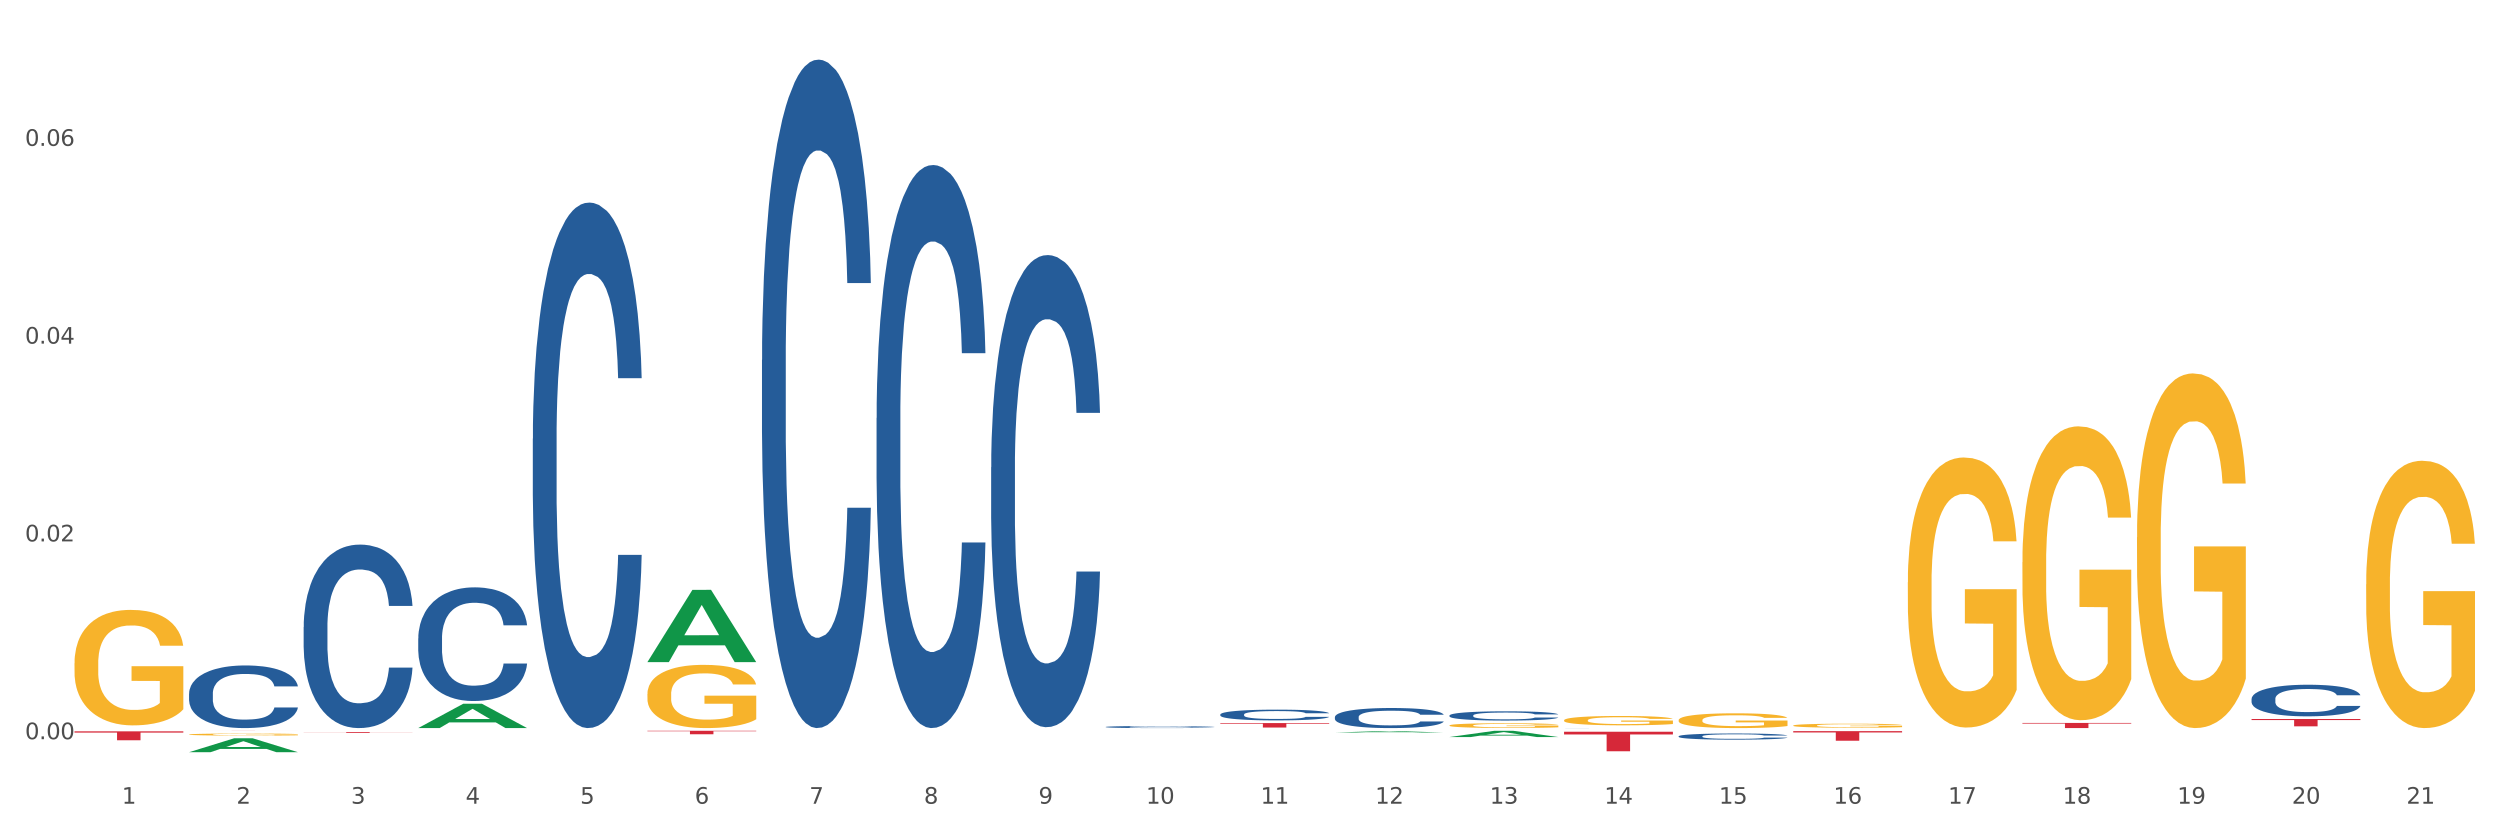 <?xml version="1.0" encoding="utf-8" standalone="no"?>
<!DOCTYPE svg PUBLIC "-//W3C//DTD SVG 1.1//EN"
  "http://www.w3.org/Graphics/SVG/1.1/DTD/svg11.dtd">
<svg xmlns:xlink="http://www.w3.org/1999/xlink" width="1080pt" height="360pt" viewBox="0 0 1080 360" xmlns="http://www.w3.org/2000/svg" version="1.1">
 <rect x="0" y="0" width="1080" height="360" fill="#333333" stroke="none"/>
 <defs>
  <style type="text/css">*{stroke-linejoin: round; stroke-linecap: butt}</style>
 </defs>
 <g id="figure_1">
  <g id="patch_1">
   <path d="M 0 360 
L 1080 360 
L 1080 0 
L 0 0 
z
" style="fill: #ffffff; stroke: #ffffff; stroke-linejoin: miter"/>
  </g>
  <g id="axes_1">
   <g id="matplotlib.axis_1">
    <g id="xtick_1">
     <g id="text_1">
      <!-- 1 -->
      <g style="fill: #4d4d4d" transform="translate(52.633 347.204) scale(0.096 -0.096)">
       <defs>
        <path id="DejaVuSans-31" d="M 794 531 
L 1825 531 
L 1825 4091 
L 703 3866 
L 703 4441 
L 1819 4666 
L 2450 4666 
L 2450 531 
L 3481 531 
L 3481 0 
L 794 0 
L 794 531 
z
" transform="scale(0.016)"/>
       </defs>
       <use xlink:href="#DejaVuSans-31"/>
      </g>
     </g>
    </g>
    <g id="xtick_2">
     <g id="text_2">
      <!-- 2 -->
      <g style="fill: #4d4d4d" transform="translate(102.133 347.204) scale(0.096 -0.096)">
       <defs>
        <path id="DejaVuSans-32" d="M 1228 531 
L 3431 531 
L 3431 0 
L 469 0 
L 469 531 
Q 828 903 1448 1529 
Q 2069 2156 2228 2338 
Q 2531 2678 2651 2914 
Q 2772 3150 2772 3378 
Q 2772 3750 2511 3984 
Q 2250 4219 1831 4219 
Q 1534 4219 1204 4116 
Q 875 4013 500 3803 
L 500 4441 
Q 881 4594 1212 4672 
Q 1544 4750 1819 4750 
Q 2544 4750 2975 4387 
Q 3406 4025 3406 3419 
Q 3406 3131 3298 2873 
Q 3191 2616 2906 2266 
Q 2828 2175 2409 1742 
Q 1991 1309 1228 531 
z
" transform="scale(0.016)"/>
       </defs>
       <use xlink:href="#DejaVuSans-32"/>
      </g>
     </g>
    </g>
    <g id="xtick_3">
     <g id="text_3">
      <!-- 3 -->
      <g style="fill: #4d4d4d" transform="translate(151.633 347.204) scale(0.096 -0.096)">
       <defs>
        <path id="DejaVuSans-33" d="M 2597 2516 
Q 3050 2419 3304 2112 
Q 3559 1806 3559 1356 
Q 3559 666 3084 287 
Q 2609 -91 1734 -91 
Q 1441 -91 1130 -33 
Q 819 25 488 141 
L 488 750 
Q 750 597 1062 519 
Q 1375 441 1716 441 
Q 2309 441 2620 675 
Q 2931 909 2931 1356 
Q 2931 1769 2642 2001 
Q 2353 2234 1838 2234 
L 1294 2234 
L 1294 2753 
L 1863 2753 
Q 2328 2753 2575 2939 
Q 2822 3125 2822 3475 
Q 2822 3834 2567 4026 
Q 2313 4219 1838 4219 
Q 1578 4219 1281 4162 
Q 984 4106 628 3988 
L 628 4550 
Q 988 4650 1302 4700 
Q 1616 4750 1894 4750 
Q 2613 4750 3031 4423 
Q 3450 4097 3450 3541 
Q 3450 3153 3228 2886 
Q 3006 2619 2597 2516 
z
" transform="scale(0.016)"/>
       </defs>
       <use xlink:href="#DejaVuSans-33"/>
      </g>
     </g>
    </g>
    <g id="xtick_4">
     <g id="text_4">
      <!-- 4 -->
      <g style="fill: #4d4d4d" transform="translate(201.133 347.204) scale(0.096 -0.096)">
       <defs>
        <path id="DejaVuSans-34" d="M 2419 4116 
L 825 1625 
L 2419 1625 
L 2419 4116 
z
M 2253 4666 
L 3047 4666 
L 3047 1625 
L 3713 1625 
L 3713 1100 
L 3047 1100 
L 3047 0 
L 2419 0 
L 2419 1100 
L 313 1100 
L 313 1709 
L 2253 4666 
z
" transform="scale(0.016)"/>
       </defs>
       <use xlink:href="#DejaVuSans-34"/>
      </g>
     </g>
    </g>
    <g id="xtick_5">
     <g id="text_5">
      <!-- 5 -->
      <g style="fill: #4d4d4d" transform="translate(250.633 347.204) scale(0.096 -0.096)">
       <defs>
        <path id="DejaVuSans-35" d="M 691 4666 
L 3169 4666 
L 3169 4134 
L 1269 4134 
L 1269 2991 
Q 1406 3038 1543 3061 
Q 1681 3084 1819 3084 
Q 2600 3084 3056 2656 
Q 3513 2228 3513 1497 
Q 3513 744 3044 326 
Q 2575 -91 1722 -91 
Q 1428 -91 1123 -41 
Q 819 9 494 109 
L 494 744 
Q 775 591 1075 516 
Q 1375 441 1709 441 
Q 2250 441 2565 725 
Q 2881 1009 2881 1497 
Q 2881 1984 2565 2268 
Q 2250 2553 1709 2553 
Q 1456 2553 1204 2497 
Q 953 2441 691 2322 
L 691 4666 
z
" transform="scale(0.016)"/>
       </defs>
       <use xlink:href="#DejaVuSans-35"/>
      </g>
     </g>
    </g>
    <g id="xtick_6">
     <g id="text_6">
      <!-- 6 -->
      <g style="fill: #4d4d4d" transform="translate(300.134 347.204) scale(0.096 -0.096)">
       <defs>
        <path id="DejaVuSans-36" d="M 2113 2584 
Q 1688 2584 1439 2293 
Q 1191 2003 1191 1497 
Q 1191 994 1439 701 
Q 1688 409 2113 409 
Q 2538 409 2786 701 
Q 3034 994 3034 1497 
Q 3034 2003 2786 2293 
Q 2538 2584 2113 2584 
z
M 3366 4563 
L 3366 3988 
Q 3128 4100 2886 4159 
Q 2644 4219 2406 4219 
Q 1781 4219 1451 3797 
Q 1122 3375 1075 2522 
Q 1259 2794 1537 2939 
Q 1816 3084 2150 3084 
Q 2853 3084 3261 2657 
Q 3669 2231 3669 1497 
Q 3669 778 3244 343 
Q 2819 -91 2113 -91 
Q 1303 -91 875 529 
Q 447 1150 447 2328 
Q 447 3434 972 4092 
Q 1497 4750 2381 4750 
Q 2619 4750 2861 4703 
Q 3103 4656 3366 4563 
z
" transform="scale(0.016)"/>
       </defs>
       <use xlink:href="#DejaVuSans-36"/>
      </g>
     </g>
    </g>
    <g id="xtick_7">
     <g id="text_7">
      <!-- 7 -->
      <g style="fill: #4d4d4d" transform="translate(349.634 347.204) scale(0.096 -0.096)">
       <defs>
        <path id="DejaVuSans-37" d="M 525 4666 
L 3525 4666 
L 3525 4397 
L 1831 0 
L 1172 0 
L 2766 4134 
L 525 4134 
L 525 4666 
z
" transform="scale(0.016)"/>
       </defs>
       <use xlink:href="#DejaVuSans-37"/>
      </g>
     </g>
    </g>
    <g id="xtick_8">
     <g id="text_8">
      <!-- 8 -->
      <g style="fill: #4d4d4d" transform="translate(399.134 347.204) scale(0.096 -0.096)">
       <defs>
        <path id="DejaVuSans-38" d="M 2034 2216 
Q 1584 2216 1326 1975 
Q 1069 1734 1069 1313 
Q 1069 891 1326 650 
Q 1584 409 2034 409 
Q 2484 409 2743 651 
Q 3003 894 3003 1313 
Q 3003 1734 2745 1975 
Q 2488 2216 2034 2216 
z
M 1403 2484 
Q 997 2584 770 2862 
Q 544 3141 544 3541 
Q 544 4100 942 4425 
Q 1341 4750 2034 4750 
Q 2731 4750 3128 4425 
Q 3525 4100 3525 3541 
Q 3525 3141 3298 2862 
Q 3072 2584 2669 2484 
Q 3125 2378 3379 2068 
Q 3634 1759 3634 1313 
Q 3634 634 3220 271 
Q 2806 -91 2034 -91 
Q 1263 -91 848 271 
Q 434 634 434 1313 
Q 434 1759 690 2068 
Q 947 2378 1403 2484 
z
M 1172 3481 
Q 1172 3119 1398 2916 
Q 1625 2713 2034 2713 
Q 2441 2713 2670 2916 
Q 2900 3119 2900 3481 
Q 2900 3844 2670 4047 
Q 2441 4250 2034 4250 
Q 1625 4250 1398 4047 
Q 1172 3844 1172 3481 
z
" transform="scale(0.016)"/>
       </defs>
       <use xlink:href="#DejaVuSans-38"/>
      </g>
     </g>
    </g>
    <g id="xtick_9">
     <g id="text_9">
      <!-- 9 -->
      <g style="fill: #4d4d4d" transform="translate(448.634 347.204) scale(0.096 -0.096)">
       <defs>
        <path id="DejaVuSans-39" d="M 703 97 
L 703 672 
Q 941 559 1184 500 
Q 1428 441 1663 441 
Q 2288 441 2617 861 
Q 2947 1281 2994 2138 
Q 2813 1869 2534 1725 
Q 2256 1581 1919 1581 
Q 1219 1581 811 2004 
Q 403 2428 403 3163 
Q 403 3881 828 4315 
Q 1253 4750 1959 4750 
Q 2769 4750 3195 4129 
Q 3622 3509 3622 2328 
Q 3622 1225 3098 567 
Q 2575 -91 1691 -91 
Q 1453 -91 1209 -44 
Q 966 3 703 97 
z
M 1959 2075 
Q 2384 2075 2632 2365 
Q 2881 2656 2881 3163 
Q 2881 3666 2632 3958 
Q 2384 4250 1959 4250 
Q 1534 4250 1286 3958 
Q 1038 3666 1038 3163 
Q 1038 2656 1286 2365 
Q 1534 2075 1959 2075 
z
" transform="scale(0.016)"/>
       </defs>
       <use xlink:href="#DejaVuSans-39"/>
      </g>
     </g>
    </g>
    <g id="xtick_10">
     <g id="text_10">
      <!-- 10 -->
      <g style="fill: #4d4d4d" transform="translate(495.079 347.204) scale(0.096 -0.096)">
       <defs>
        <path id="DejaVuSans-30" d="M 2034 4250 
Q 1547 4250 1301 3770 
Q 1056 3291 1056 2328 
Q 1056 1369 1301 889 
Q 1547 409 2034 409 
Q 2525 409 2770 889 
Q 3016 1369 3016 2328 
Q 3016 3291 2770 3770 
Q 2525 4250 2034 4250 
z
M 2034 4750 
Q 2819 4750 3233 4129 
Q 3647 3509 3647 2328 
Q 3647 1150 3233 529 
Q 2819 -91 2034 -91 
Q 1250 -91 836 529 
Q 422 1150 422 2328 
Q 422 3509 836 4129 
Q 1250 4750 2034 4750 
z
" transform="scale(0.016)"/>
       </defs>
       <use xlink:href="#DejaVuSans-31"/>
       <use xlink:href="#DejaVuSans-30" transform="translate(63.623 0)"/>
      </g>
     </g>
    </g>
    <g id="xtick_11">
     <g id="text_11">
      <!-- 11 -->
      <g style="fill: #4d4d4d" transform="translate(544.58 347.204) scale(0.096 -0.096)">
       <use xlink:href="#DejaVuSans-31"/>
       <use xlink:href="#DejaVuSans-31" transform="translate(63.623 0)"/>
      </g>
     </g>
    </g>
    <g id="xtick_12">
     <g id="text_12">
      <!-- 12 -->
      <g style="fill: #4d4d4d" transform="translate(594.08 347.204) scale(0.096 -0.096)">
       <use xlink:href="#DejaVuSans-31"/>
       <use xlink:href="#DejaVuSans-32" transform="translate(63.623 0)"/>
      </g>
     </g>
    </g>
    <g id="xtick_13">
     <g id="text_13">
      <!-- 13 -->
      <g style="fill: #4d4d4d" transform="translate(643.58 347.204) scale(0.096 -0.096)">
       <use xlink:href="#DejaVuSans-31"/>
       <use xlink:href="#DejaVuSans-33" transform="translate(63.623 0)"/>
      </g>
     </g>
    </g>
    <g id="xtick_14">
     <g id="text_14">
      <!-- 14 -->
      <g style="fill: #4d4d4d" transform="translate(693.08 347.204) scale(0.096 -0.096)">
       <use xlink:href="#DejaVuSans-31"/>
       <use xlink:href="#DejaVuSans-34" transform="translate(63.623 0)"/>
      </g>
     </g>
    </g>
    <g id="xtick_15">
     <g id="text_15">
      <!-- 15 -->
      <g style="fill: #4d4d4d" transform="translate(742.58 347.204) scale(0.096 -0.096)">
       <use xlink:href="#DejaVuSans-31"/>
       <use xlink:href="#DejaVuSans-35" transform="translate(63.623 0)"/>
      </g>
     </g>
    </g>
    <g id="xtick_16">
     <g id="text_16">
      <!-- 16 -->
      <g style="fill: #4d4d4d" transform="translate(792.08 347.204) scale(0.096 -0.096)">
       <use xlink:href="#DejaVuSans-31"/>
       <use xlink:href="#DejaVuSans-36" transform="translate(63.623 0)"/>
      </g>
     </g>
    </g>
    <g id="xtick_17">
     <g id="text_17">
      <!-- 17 -->
      <g style="fill: #4d4d4d" transform="translate(841.58 347.204) scale(0.096 -0.096)">
       <use xlink:href="#DejaVuSans-31"/>
       <use xlink:href="#DejaVuSans-37" transform="translate(63.623 0)"/>
      </g>
     </g>
    </g>
    <g id="xtick_18">
     <g id="text_18">
      <!-- 18 -->
      <g style="fill: #4d4d4d" transform="translate(891.08 347.204) scale(0.096 -0.096)">
       <use xlink:href="#DejaVuSans-31"/>
       <use xlink:href="#DejaVuSans-38" transform="translate(63.623 0)"/>
      </g>
     </g>
    </g>
    <g id="xtick_19">
     <g id="text_19">
      <!-- 19 -->
      <g style="fill: #4d4d4d" transform="translate(940.58 347.204) scale(0.096 -0.096)">
       <use xlink:href="#DejaVuSans-31"/>
       <use xlink:href="#DejaVuSans-39" transform="translate(63.623 0)"/>
      </g>
     </g>
    </g>
    <g id="xtick_20">
     <g id="text_20">
      <!-- 20 -->
      <g style="fill: #4d4d4d" transform="translate(990.08 347.204) scale(0.096 -0.096)">
       <use xlink:href="#DejaVuSans-32"/>
       <use xlink:href="#DejaVuSans-30" transform="translate(63.623 0)"/>
      </g>
     </g>
    </g>
    <g id="xtick_21">
     <g id="text_21">
      <!-- 21 -->
      <g style="fill: #4d4d4d" transform="translate(1039.58 347.204) scale(0.096 -0.096)">
       <use xlink:href="#DejaVuSans-32"/>
       <use xlink:href="#DejaVuSans-31" transform="translate(63.623 0)"/>
      </g>
     </g>
    </g>
    <g id="xtick_22"/>
    <g id="xtick_23"/>
    <g id="xtick_24"/>
    <g id="xtick_25"/>
    <g id="xtick_26"/>
    <g id="xtick_27"/>
    <g id="xtick_28"/>
    <g id="xtick_29"/>
    <g id="xtick_30"/>
    <g id="xtick_31"/>
    <g id="xtick_32"/>
    <g id="xtick_33"/>
    <g id="xtick_34"/>
    <g id="xtick_35"/>
    <g id="xtick_36"/>
    <g id="xtick_37"/>
    <g id="xtick_38"/>
    <g id="xtick_39"/>
    <g id="xtick_40"/>
    <g id="xtick_41"/>
   </g>
   <g id="matplotlib.axis_2">
    <g id="ytick_1">
     <g id="text_22">
      <!-- 0.00 -->
      <g style="fill: #4d4d4d" transform="translate(10.8 319.341) scale(0.096 -0.096)">
       <defs>
        <path id="DejaVuSans-2e" d="M 684 794 
L 1344 794 
L 1344 0 
L 684 0 
L 684 794 
z
" transform="scale(0.016)"/>
       </defs>
       <use xlink:href="#DejaVuSans-30"/>
       <use xlink:href="#DejaVuSans-2e" transform="translate(63.623 0)"/>
       <use xlink:href="#DejaVuSans-30" transform="translate(95.41 0)"/>
       <use xlink:href="#DejaVuSans-30" transform="translate(159.033 0)"/>
      </g>
     </g>
    </g>
    <g id="ytick_2">
     <g id="text_23">
      <!-- 0.02 -->
      <g style="fill: #4d4d4d" transform="translate(10.8 233.896) scale(0.096 -0.096)">
       <use xlink:href="#DejaVuSans-30"/>
       <use xlink:href="#DejaVuSans-2e" transform="translate(63.623 0)"/>
       <use xlink:href="#DejaVuSans-30" transform="translate(95.41 0)"/>
       <use xlink:href="#DejaVuSans-32" transform="translate(159.033 0)"/>
      </g>
     </g>
    </g>
    <g id="ytick_3">
     <g id="text_24">
      <!-- 0.04 -->
      <g style="fill: #4d4d4d" transform="translate(10.8 148.452) scale(0.096 -0.096)">
       <use xlink:href="#DejaVuSans-30"/>
       <use xlink:href="#DejaVuSans-2e" transform="translate(63.623 0)"/>
       <use xlink:href="#DejaVuSans-30" transform="translate(95.41 0)"/>
       <use xlink:href="#DejaVuSans-34" transform="translate(159.033 0)"/>
      </g>
     </g>
    </g>
    <g id="ytick_4">
     <g id="text_25">
      <!-- 0.06 -->
      <g style="fill: #4d4d4d" transform="translate(10.8 63.007) scale(0.096 -0.096)">
       <use xlink:href="#DejaVuSans-30"/>
       <use xlink:href="#DejaVuSans-2e" transform="translate(63.623 0)"/>
       <use xlink:href="#DejaVuSans-30" transform="translate(95.41 0)"/>
       <use xlink:href="#DejaVuSans-36" transform="translate(159.033 0)"/>
      </g>
     </g>
    </g>
    <g id="ytick_5"/>
    <g id="ytick_6"/>
    <g id="ytick_7"/>
    <g id="ytick_8"/>
   </g>
   <g id="PolyCollection_1">
    <path d="M 32.175 314.534 
L 32.223 314.534 
L 51.615 314.528 
L 59.663 314.528 
L 79.2 314.534 
L 69.892 314.534 
L 65.674 314.533 
L 45.652 314.533 
L 45.507 314.533 
L 41.435 314.534 
L 32.175 314.534 
L 32.175 314.534 
L 48.173 314.532 
L 63.153 314.532 
L 55.736 314.53 
L 55.639 314.53 
L 55.542 314.53 
L 48.125 314.532 
L 48.173 314.532 
L 32.175 314.534 
z
" clip-path="url(#pea6f81bcdc)" style="fill: #109648"/>
    <path d="M 774.675 313.441 
L 774.731 313.439 
L 774.731 313.382 
L 774.842 313.333 
L 775.397 313.214 
L 776.23 313.116 
L 776.84 313.063 
L 777.451 313.021 
L 778.173 312.978 
L 779.061 312.933 
L 780.671 312.868 
L 781.67 312.835 
L 782.892 312.8 
L 785.113 312.75 
L 786.723 312.721 
L 788.388 312.697 
L 791.109 312.669 
L 792.885 312.656 
L 794.773 312.647 
L 797.049 312.64 
L 798.77 312.639 
L 802.546 312.643 
L 805.766 312.658 
L 807.32 312.669 
L 809.319 312.688 
L 810.374 312.7 
L 812.095 312.726 
L 813.872 312.759 
L 815.093 312.788 
L 816.925 312.842 
L 818.313 312.895 
L 819.59 312.962 
L 820.256 313.008 
L 820.756 313.051 
L 821.2 313.1 
L 821.644 313.178 
L 811.651 313.178 
L 811.262 313.122 
L 810.652 313.07 
L 809.763 313.019 
L 808.986 312.987 
L 807.654 312.948 
L 806.432 312.922 
L 805.155 312.903 
L 803.601 312.888 
L 802.379 312.88 
L 800.658 312.873 
L 797.271 312.875 
L 794.995 312.888 
L 793.441 312.903 
L 792.441 312.918 
L 791.553 312.933 
L 790.554 312.956 
L 789.388 312.989 
L 788.555 313.019 
L 787.722 313.057 
L 787.056 313.095 
L 786.445 313.14 
L 785.945 313.187 
L 785.557 313.236 
L 785.224 313.296 
L 784.946 313.396 
L 784.946 313.613 
L 785.057 313.663 
L 785.335 313.728 
L 785.668 313.777 
L 786.223 313.835 
L 786.723 313.875 
L 787.667 313.932 
L 788.721 313.98 
L 789.554 314.01 
L 790.387 314.035 
L 791.831 314.07 
L 793.441 314.099 
L 794.829 314.116 
L 796.716 314.132 
L 797.993 314.138 
L 799.104 314.141 
L 801.824 314.141 
L 803.767 314.137 
L 805.932 314.125 
L 807.598 314.111 
L 808.986 314.094 
L 810.541 314.065 
L 811.54 314.038 
L 811.54 313.707 
L 799.326 313.705 
L 799.326 313.485 
L 821.7 313.485 
L 821.7 314.132 
L 820.756 314.165 
L 819.701 314.195 
L 818.591 314.222 
L 816.925 314.255 
L 814.927 314.287 
L 813.15 314.309 
L 811.262 314.328 
L 809.042 314.346 
L 806.155 314.362 
L 804.378 314.368 
L 802.157 314.373 
L 799.548 314.374 
L 797.271 314.371 
L 795.051 314.363 
L 792.719 314.349 
L 790.443 314.328 
L 788.721 314.308 
L 787 314.282 
L 785.168 314.249 
L 783.725 314.217 
L 782.614 314.189 
L 781.393 314.152 
L 780.06 314.105 
L 779.061 314.062 
L 778.173 314.018 
L 777.229 313.961 
L 776.563 313.911 
L 775.896 313.85 
L 775.508 313.804 
L 775.064 313.732 
L 774.731 313.632 
L 774.675 313.441 
z
" clip-path="url(#pea6f81bcdc)" style="fill: #f7b32b"/>
    <path d="M 81.675 315.694 
L 128.7 315.694 
L 128.7 315.699 
L 110.202 315.699 
L 110.202 315.731 
L 100.062 315.731 
L 100.062 315.699 
L 81.675 315.699 
L 81.675 315.694 
L 81.675 315.694 
z
" clip-path="url(#pea6f81bcdc)" style="fill: #d62839"/>
    <path d="M 873.675 242.844 
L 873.731 242.728 
L 873.731 238.554 
L 873.842 234.959 
L 874.397 226.263 
L 875.23 219.075 
L 875.84 215.248 
L 876.451 212.118 
L 877.173 208.987 
L 878.061 205.741 
L 879.671 200.987 
L 880.67 198.552 
L 881.892 196.001 
L 884.113 192.291 
L 885.723 190.204 
L 887.388 188.464 
L 890.109 186.377 
L 891.885 185.45 
L 893.773 184.754 
L 896.049 184.29 
L 897.77 184.174 
L 901.546 184.522 
L 904.766 185.566 
L 906.32 186.377 
L 908.319 187.769 
L 909.374 188.696 
L 911.095 190.551 
L 912.872 192.986 
L 914.093 195.073 
L 915.925 199.016 
L 917.313 202.958 
L 918.59 207.828 
L 919.256 211.19 
L 919.756 214.321 
L 920.2 217.915 
L 920.644 223.596 
L 910.651 223.596 
L 910.262 219.538 
L 909.652 215.712 
L 908.763 212.002 
L 907.986 209.683 
L 906.654 206.784 
L 905.432 204.929 
L 904.155 203.538 
L 902.601 202.378 
L 901.379 201.798 
L 899.658 201.335 
L 896.271 201.45 
L 893.995 202.378 
L 892.441 203.538 
L 891.441 204.581 
L 890.553 205.741 
L 889.554 207.364 
L 888.388 209.799 
L 887.555 212.002 
L 886.722 214.784 
L 886.056 217.567 
L 885.445 220.814 
L 884.945 224.292 
L 884.557 227.887 
L 884.224 232.293 
L 883.946 239.597 
L 883.946 255.482 
L 884.057 259.076 
L 884.335 263.83 
L 884.668 267.425 
L 885.223 271.715 
L 885.723 274.613 
L 886.667 278.788 
L 887.721 282.266 
L 888.554 284.469 
L 889.387 286.324 
L 890.831 288.875 
L 892.441 290.962 
L 893.829 292.238 
L 895.716 293.397 
L 896.993 293.861 
L 898.104 294.093 
L 900.824 294.093 
L 902.767 293.745 
L 904.932 292.933 
L 906.598 291.89 
L 907.986 290.614 
L 909.541 288.527 
L 910.54 286.556 
L 910.54 262.323 
L 898.326 262.207 
L 898.326 246.09 
L 920.7 246.09 
L 920.7 293.397 
L 919.756 295.832 
L 918.701 298.035 
L 917.591 300.006 
L 915.925 302.441 
L 913.927 304.76 
L 912.15 306.383 
L 910.262 307.775 
L 908.042 309.05 
L 905.155 310.209 
L 903.378 310.673 
L 901.157 311.021 
L 898.548 311.137 
L 896.271 310.905 
L 894.051 310.325 
L 891.719 309.282 
L 889.443 307.775 
L 887.721 306.267 
L 886 304.412 
L 884.168 301.977 
L 882.725 299.658 
L 881.614 297.571 
L 880.393 294.904 
L 879.06 291.426 
L 878.061 288.295 
L 877.173 285.049 
L 876.229 280.875 
L 875.563 277.28 
L 874.896 272.758 
L 874.508 269.396 
L 874.064 264.178 
L 873.731 256.873 
L 873.675 242.844 
z
" clip-path="url(#pea6f81bcdc)" style="fill: #f7b32b"/>
    <path d="M 923.175 232.115 
L 923.231 231.975 
L 923.231 226.937 
L 923.342 222.599 
L 923.897 212.105 
L 924.73 203.429 
L 925.34 198.811 
L 925.951 195.033 
L 926.673 191.255 
L 927.561 187.337 
L 929.171 181.6 
L 930.17 178.661 
L 931.392 175.583 
L 933.613 171.105 
L 935.223 168.586 
L 936.888 166.487 
L 939.609 163.969 
L 941.385 162.849 
L 943.273 162.01 
L 945.549 161.45 
L 947.27 161.31 
L 951.046 161.73 
L 954.266 162.989 
L 955.82 163.969 
L 957.819 165.648 
L 958.874 166.767 
L 960.595 169.006 
L 962.372 171.945 
L 963.593 174.463 
L 965.425 179.221 
L 966.813 183.979 
L 968.09 189.856 
L 968.756 193.914 
L 969.256 197.692 
L 969.7 202.03 
L 970.144 208.886 
L 960.151 208.886 
L 959.762 203.989 
L 959.152 199.371 
L 958.263 194.893 
L 957.486 192.095 
L 956.154 188.596 
L 954.932 186.357 
L 953.655 184.678 
L 952.101 183.279 
L 950.879 182.579 
L 949.158 182.02 
L 945.771 182.16 
L 943.495 183.279 
L 941.941 184.678 
L 940.941 185.938 
L 940.053 187.337 
L 939.054 189.296 
L 937.888 192.235 
L 937.055 194.893 
L 936.222 198.252 
L 935.556 201.61 
L 934.945 205.528 
L 934.445 209.726 
L 934.057 214.064 
L 933.724 219.381 
L 933.446 228.197 
L 933.446 247.367 
L 933.557 251.705 
L 933.835 257.442 
L 934.168 261.78 
L 934.723 266.957 
L 935.223 270.456 
L 936.167 275.493 
L 937.221 279.691 
L 938.054 282.35 
L 938.887 284.589 
L 940.331 287.667 
L 941.941 290.186 
L 943.329 291.725 
L 945.216 293.124 
L 946.493 293.684 
L 947.604 293.964 
L 950.324 293.964 
L 952.267 293.544 
L 954.432 292.565 
L 956.098 291.305 
L 957.486 289.766 
L 959.041 287.247 
L 960.04 284.869 
L 960.04 255.623 
L 947.826 255.483 
L 947.826 236.033 
L 970.2 236.033 
L 970.2 293.124 
L 969.256 296.063 
L 968.201 298.722 
L 967.091 301.101 
L 965.425 304.039 
L 963.427 306.838 
L 961.65 308.797 
L 959.762 310.476 
L 957.542 312.015 
L 954.655 313.414 
L 952.878 313.974 
L 950.657 314.394 
L 948.048 314.534 
L 945.771 314.254 
L 943.551 313.554 
L 941.219 312.295 
L 938.943 310.476 
L 937.221 308.657 
L 935.5 306.418 
L 933.668 303.479 
L 932.225 300.681 
L 931.114 298.162 
L 929.893 294.944 
L 928.56 290.746 
L 927.561 286.968 
L 926.673 283.049 
L 925.729 278.012 
L 925.063 273.674 
L 924.396 268.217 
L 924.008 264.159 
L 923.564 257.862 
L 923.231 249.046 
L 923.175 232.115 
z
" clip-path="url(#pea6f81bcdc)" style="fill: #f7b32b"/>
    <path d="M 1022.175 252.41 
L 1022.231 252.304 
L 1022.231 248.507 
L 1022.342 245.238 
L 1022.897 237.327 
L 1023.73 230.788 
L 1024.34 227.307 
L 1024.951 224.459 
L 1025.673 221.612 
L 1026.561 218.658 
L 1028.171 214.334 
L 1029.17 212.119 
L 1030.392 209.799 
L 1032.613 206.423 
L 1034.223 204.525 
L 1035.888 202.943 
L 1038.609 201.044 
L 1040.385 200.2 
L 1042.273 199.568 
L 1044.549 199.146 
L 1046.27 199.04 
L 1050.046 199.357 
L 1053.266 200.306 
L 1054.82 201.044 
L 1056.819 202.31 
L 1057.874 203.154 
L 1059.595 204.841 
L 1061.372 207.056 
L 1062.593 208.955 
L 1064.425 212.541 
L 1065.813 216.127 
L 1067.09 220.557 
L 1067.756 223.616 
L 1068.256 226.463 
L 1068.7 229.733 
L 1069.144 234.901 
L 1059.151 234.901 
L 1058.762 231.21 
L 1058.152 227.729 
L 1057.263 224.354 
L 1056.486 222.244 
L 1055.154 219.608 
L 1053.932 217.92 
L 1052.655 216.654 
L 1051.101 215.6 
L 1049.879 215.072 
L 1048.158 214.65 
L 1044.771 214.756 
L 1042.495 215.6 
L 1040.941 216.654 
L 1039.941 217.604 
L 1039.053 218.658 
L 1038.054 220.135 
L 1036.888 222.35 
L 1036.055 224.354 
L 1035.222 226.885 
L 1034.556 229.417 
L 1033.945 232.37 
L 1033.445 235.534 
L 1033.057 238.804 
L 1032.724 242.812 
L 1032.446 249.457 
L 1032.446 263.907 
L 1032.557 267.176 
L 1032.835 271.501 
L 1033.168 274.77 
L 1033.723 278.673 
L 1034.223 281.31 
L 1035.167 285.107 
L 1036.221 288.271 
L 1037.054 290.275 
L 1037.887 291.962 
L 1039.331 294.283 
L 1040.941 296.181 
L 1042.329 297.342 
L 1044.216 298.396 
L 1045.493 298.818 
L 1046.604 299.029 
L 1049.324 299.029 
L 1051.267 298.713 
L 1053.432 297.974 
L 1055.098 297.025 
L 1056.486 295.865 
L 1058.041 293.966 
L 1059.04 292.173 
L 1059.04 270.129 
L 1046.826 270.024 
L 1046.826 255.363 
L 1069.2 255.363 
L 1069.2 298.396 
L 1068.256 300.611 
L 1067.201 302.615 
L 1066.091 304.408 
L 1064.425 306.623 
L 1062.427 308.733 
L 1060.65 310.209 
L 1058.762 311.475 
L 1056.542 312.635 
L 1053.655 313.69 
L 1051.878 314.112 
L 1049.657 314.428 
L 1047.048 314.534 
L 1044.771 314.323 
L 1042.551 313.796 
L 1040.219 312.846 
L 1037.943 311.475 
L 1036.221 310.104 
L 1034.5 308.416 
L 1032.668 306.201 
L 1031.225 304.092 
L 1030.114 302.193 
L 1028.893 299.768 
L 1027.56 296.603 
L 1026.561 293.756 
L 1025.673 290.802 
L 1024.729 287.005 
L 1024.063 283.736 
L 1023.396 279.622 
L 1023.008 276.563 
L 1022.564 271.817 
L 1022.231 265.172 
L 1022.175 252.41 
z
" clip-path="url(#pea6f81bcdc)" style="fill: #f7b32b"/>
    <path d="M 576.675 309.755 
L 576.731 309.747 
L 576.731 309.525 
L 576.897 309.224 
L 577.509 308.669 
L 578.287 308.249 
L 579.621 307.758 
L 580.344 307.552 
L 581.289 307.322 
L 583.234 306.95 
L 585.457 306.633 
L 587.014 306.458 
L 588.181 306.347 
L 590.794 306.149 
L 592.294 306.062 
L 593.851 305.991 
L 595.185 305.943 
L 597.408 305.888 
L 599.187 305.864 
L 601.244 305.856 
L 602.967 305.864 
L 605.246 305.896 
L 608.581 305.991 
L 609.859 306.046 
L 611.582 306.141 
L 613.361 306.268 
L 614.806 306.395 
L 616.474 306.577 
L 618.197 306.815 
L 619.865 307.116 
L 621.032 307.393 
L 621.977 307.687 
L 622.811 308.043 
L 623.422 308.432 
L 623.7 308.757 
L 613.528 308.757 
L 613.25 308.463 
L 612.694 308.146 
L 612.138 307.932 
L 611.527 307.758 
L 610.582 307.56 
L 609.748 307.433 
L 608.359 307.283 
L 607.08 307.187 
L 606.024 307.132 
L 604.745 307.084 
L 602.022 307.037 
L 600.076 307.037 
L 598.853 307.053 
L 597.353 307.092 
L 596.074 307.148 
L 594.573 307.243 
L 593.406 307.346 
L 592.239 307.481 
L 591.572 307.576 
L 590.571 307.75 
L 589.904 307.893 
L 589.015 308.138 
L 588.515 308.313 
L 587.625 308.764 
L 587.236 309.097 
L 587.069 309.327 
L 586.958 309.581 
L 586.958 310.817 
L 587.292 311.372 
L 587.57 311.61 
L 588.014 311.879 
L 588.848 312.228 
L 590.071 312.568 
L 591.349 312.814 
L 592.406 312.965 
L 593.406 313.076 
L 594.407 313.163 
L 595.63 313.242 
L 596.63 313.29 
L 598.131 313.337 
L 599.91 313.361 
L 601.299 313.361 
L 604.134 313.321 
L 605.413 313.282 
L 606.635 313.226 
L 607.969 313.139 
L 609.026 313.044 
L 609.637 312.973 
L 610.638 312.822 
L 611.416 312.664 
L 612.083 312.481 
L 612.527 312.323 
L 613.028 312.085 
L 613.417 311.816 
L 613.528 311.673 
L 623.7 311.673 
L 623.478 311.958 
L 623.089 312.236 
L 622.31 312.608 
L 621.699 312.822 
L 620.754 313.084 
L 619.753 313.305 
L 618.364 313.551 
L 617.085 313.733 
L 615.751 313.892 
L 614.306 314.035 
L 611.694 314.233 
L 610.749 314.288 
L 608.748 314.383 
L 607.191 314.439 
L 604.912 314.494 
L 602.578 314.526 
L 600.132 314.534 
L 597.964 314.518 
L 595.574 314.47 
L 594.073 314.423 
L 592.406 314.352 
L 590.46 314.241 
L 588.626 314.106 
L 586.903 313.947 
L 585.291 313.765 
L 583.79 313.559 
L 581.844 313.218 
L 580.399 312.885 
L 579.343 312.576 
L 578.62 312.315 
L 577.898 311.982 
L 577.509 311.752 
L 576.897 311.197 
L 576.675 310.682 
L 576.675 309.755 
z
" clip-path="url(#pea6f81bcdc)" style="fill: #255c99"/>
    <path d="M 527.175 308.652 
L 527.231 308.648 
L 527.231 308.529 
L 527.397 308.367 
L 528.009 308.07 
L 528.787 307.845 
L 530.121 307.581 
L 530.844 307.471 
L 531.789 307.348 
L 533.734 307.148 
L 535.957 306.978 
L 537.514 306.885 
L 538.681 306.825 
L 541.294 306.719 
L 542.794 306.672 
L 544.351 306.634 
L 545.685 306.608 
L 547.908 306.579 
L 549.687 306.566 
L 551.744 306.562 
L 553.467 306.566 
L 555.746 306.583 
L 559.081 306.634 
L 560.359 306.664 
L 562.082 306.715 
L 563.861 306.783 
L 565.306 306.851 
L 566.974 306.948 
L 568.697 307.076 
L 570.365 307.237 
L 571.532 307.386 
L 572.477 307.543 
L 573.311 307.734 
L 573.922 307.942 
L 574.2 308.117 
L 564.028 308.117 
L 563.75 307.959 
L 563.194 307.789 
L 562.638 307.675 
L 562.027 307.581 
L 561.082 307.475 
L 560.248 307.407 
L 558.859 307.326 
L 557.58 307.275 
L 556.524 307.246 
L 555.245 307.22 
L 552.522 307.195 
L 550.576 307.195 
L 549.353 307.203 
L 547.853 307.224 
L 546.574 307.254 
L 545.073 307.305 
L 543.906 307.36 
L 542.739 307.433 
L 542.072 307.484 
L 541.071 307.577 
L 540.404 307.653 
L 539.515 307.785 
L 539.015 307.879 
L 538.125 308.121 
L 537.736 308.299 
L 537.569 308.422 
L 537.458 308.558 
L 537.458 309.221 
L 537.792 309.518 
L 538.07 309.646 
L 538.514 309.79 
L 539.348 309.977 
L 540.571 310.16 
L 541.849 310.292 
L 542.906 310.372 
L 543.906 310.432 
L 544.907 310.478 
L 546.13 310.521 
L 547.13 310.546 
L 548.631 310.572 
L 550.41 310.585 
L 551.799 310.585 
L 554.634 310.563 
L 555.913 310.542 
L 557.135 310.512 
L 558.469 310.466 
L 559.526 310.415 
L 560.137 310.377 
L 561.138 310.296 
L 561.916 310.211 
L 562.583 310.113 
L 563.027 310.028 
L 563.528 309.901 
L 563.917 309.756 
L 564.028 309.68 
L 574.2 309.68 
L 573.978 309.833 
L 573.589 309.981 
L 572.81 310.181 
L 572.199 310.296 
L 571.254 310.436 
L 570.253 310.555 
L 568.864 310.687 
L 567.585 310.784 
L 566.251 310.869 
L 564.806 310.946 
L 562.194 311.052 
L 561.249 311.082 
L 559.248 311.133 
L 557.691 311.162 
L 555.412 311.192 
L 553.078 311.209 
L 550.632 311.213 
L 548.464 311.205 
L 546.074 311.179 
L 544.573 311.154 
L 542.906 311.116 
L 540.96 311.056 
L 539.126 310.984 
L 537.403 310.899 
L 535.791 310.801 
L 534.29 310.691 
L 532.344 310.508 
L 530.899 310.33 
L 529.843 310.164 
L 529.12 310.024 
L 528.398 309.845 
L 528.009 309.722 
L 527.397 309.425 
L 527.175 309.149 
L 527.175 308.652 
z
" clip-path="url(#pea6f81bcdc)" style="fill: #255c99"/>
    <path d="M 477.675 314.039 
L 477.731 314.038 
L 477.731 314.015 
L 477.897 313.984 
L 478.509 313.926 
L 479.287 313.883 
L 480.621 313.832 
L 481.344 313.81 
L 482.289 313.787 
L 484.234 313.748 
L 486.457 313.715 
L 488.014 313.697 
L 489.181 313.686 
L 491.794 313.665 
L 493.294 313.656 
L 494.851 313.649 
L 496.185 313.644 
L 498.408 313.638 
L 500.187 313.635 
L 502.244 313.635 
L 503.967 313.635 
L 506.246 313.639 
L 509.581 313.649 
L 510.859 313.654 
L 512.582 313.664 
L 514.361 313.677 
L 515.806 313.69 
L 517.474 313.709 
L 519.197 313.734 
L 520.865 313.765 
L 522.032 313.794 
L 522.977 313.824 
L 523.811 313.861 
L 524.422 313.902 
L 524.7 313.935 
L 514.528 313.935 
L 514.25 313.905 
L 513.694 313.872 
L 513.138 313.85 
L 512.527 313.832 
L 511.582 313.811 
L 510.748 313.798 
L 509.359 313.782 
L 508.08 313.773 
L 507.024 313.767 
L 505.745 313.762 
L 503.022 313.757 
L 501.076 313.757 
L 499.853 313.759 
L 498.353 313.763 
L 497.074 313.768 
L 495.573 313.778 
L 494.406 313.789 
L 493.239 313.803 
L 492.572 313.813 
L 491.571 313.831 
L 490.904 313.846 
L 490.015 313.871 
L 489.515 313.889 
L 488.625 313.936 
L 488.236 313.97 
L 488.069 313.994 
L 487.958 314.021 
L 487.958 314.149 
L 488.292 314.206 
L 488.57 314.231 
L 489.014 314.259 
L 489.848 314.295 
L 491.071 314.33 
L 492.349 314.356 
L 493.406 314.371 
L 494.406 314.383 
L 495.407 314.392 
L 496.63 314.4 
L 497.63 314.405 
L 499.131 314.41 
L 500.91 314.412 
L 502.299 314.412 
L 505.134 314.408 
L 506.413 314.404 
L 507.635 314.398 
L 508.969 314.389 
L 510.026 314.379 
L 510.637 314.372 
L 511.637 314.356 
L 512.416 314.34 
L 513.083 314.321 
L 513.527 314.305 
L 514.028 314.28 
L 514.417 314.252 
L 514.528 314.237 
L 524.7 314.237 
L 524.478 314.267 
L 524.089 314.296 
L 523.31 314.334 
L 522.699 314.356 
L 521.754 314.384 
L 520.753 314.407 
L 519.364 314.432 
L 518.085 314.451 
L 516.751 314.467 
L 515.306 314.482 
L 512.694 314.503 
L 511.749 314.508 
L 509.748 314.518 
L 508.191 314.524 
L 505.912 314.53 
L 503.578 314.533 
L 501.132 314.534 
L 498.964 314.532 
L 496.574 314.527 
L 495.073 314.522 
L 493.406 314.515 
L 491.46 314.503 
L 489.626 314.489 
L 487.903 314.473 
L 486.291 314.454 
L 484.79 314.433 
L 482.844 314.398 
L 481.399 314.363 
L 480.343 314.331 
L 479.62 314.304 
L 478.898 314.269 
L 478.509 314.246 
L 477.897 314.188 
L 477.675 314.135 
L 477.675 314.039 
z
" clip-path="url(#pea6f81bcdc)" style="fill: #255c99"/>
    <path d="M 428.175 201.833 
L 428.231 201.646 
L 428.231 196.431 
L 428.397 189.352 
L 429.009 176.314 
L 429.787 166.441 
L 431.121 154.893 
L 431.844 150.05 
L 432.789 144.648 
L 434.734 135.893 
L 436.957 128.442 
L 438.514 124.344 
L 439.681 121.737 
L 442.294 117.08 
L 443.794 115.031 
L 445.351 113.354 
L 446.685 112.237 
L 448.908 110.933 
L 450.687 110.374 
L 452.744 110.188 
L 454.467 110.374 
L 456.746 111.119 
L 460.081 113.354 
L 461.359 114.658 
L 463.082 116.894 
L 464.861 119.874 
L 466.306 122.854 
L 467.974 127.138 
L 469.697 132.726 
L 471.365 139.805 
L 472.532 146.324 
L 473.477 153.216 
L 474.311 161.598 
L 474.922 170.726 
L 475.2 178.363 
L 465.028 178.363 
L 464.75 171.471 
L 464.194 164.02 
L 463.638 158.991 
L 463.027 154.893 
L 462.082 150.236 
L 461.248 147.256 
L 459.859 143.716 
L 458.58 141.481 
L 457.524 140.177 
L 456.245 139.06 
L 453.522 137.942 
L 451.576 137.942 
L 450.353 138.315 
L 448.853 139.246 
L 447.574 140.55 
L 446.073 142.785 
L 444.906 145.207 
L 443.739 148.373 
L 443.072 150.608 
L 442.071 154.706 
L 441.404 158.059 
L 440.515 163.834 
L 440.015 167.931 
L 439.125 178.549 
L 438.736 186.372 
L 438.569 191.774 
L 438.458 197.735 
L 438.458 226.793 
L 438.792 239.832 
L 439.07 245.42 
L 439.514 251.753 
L 440.348 259.949 
L 441.571 267.958 
L 442.849 273.733 
L 443.906 277.272 
L 444.906 279.88 
L 445.907 281.929 
L 447.13 283.791 
L 448.13 284.909 
L 449.631 286.027 
L 451.41 286.585 
L 452.799 286.585 
L 455.634 285.654 
L 456.913 284.723 
L 458.135 283.419 
L 459.469 281.37 
L 460.526 279.135 
L 461.137 277.458 
L 462.137 273.919 
L 462.916 270.194 
L 463.583 265.909 
L 464.027 262.184 
L 464.528 256.596 
L 464.917 250.263 
L 465.028 246.91 
L 475.2 246.91 
L 474.978 253.616 
L 474.589 260.135 
L 473.81 268.89 
L 473.199 273.919 
L 472.254 280.066 
L 471.253 285.281 
L 469.864 291.056 
L 468.585 295.34 
L 467.251 299.065 
L 465.806 302.418 
L 463.194 307.075 
L 462.249 308.379 
L 460.248 310.614 
L 458.691 311.918 
L 456.412 313.222 
L 454.078 313.967 
L 451.632 314.153 
L 449.464 313.781 
L 447.074 312.663 
L 445.573 311.546 
L 443.906 309.869 
L 441.96 307.261 
L 440.126 304.095 
L 438.403 300.369 
L 436.791 296.085 
L 435.29 291.242 
L 433.344 283.232 
L 431.899 275.409 
L 430.843 268.145 
L 430.12 261.998 
L 429.398 254.174 
L 429.009 248.773 
L 428.397 235.734 
L 428.175 223.626 
L 428.175 201.833 
z
" clip-path="url(#pea6f81bcdc)" style="fill: #255c99"/>
    <path d="M 378.675 180.581 
L 378.731 180.359 
L 378.731 174.139 
L 378.897 165.698 
L 379.509 150.148 
L 380.287 138.374 
L 381.621 124.601 
L 382.344 118.826 
L 383.289 112.384 
L 385.234 101.943 
L 387.457 93.057 
L 389.014 88.17 
L 390.181 85.06 
L 392.794 79.506 
L 394.294 77.063 
L 395.851 75.063 
L 397.185 73.731 
L 399.408 72.176 
L 401.187 71.509 
L 403.244 71.287 
L 404.967 71.509 
L 407.246 72.398 
L 410.581 75.063 
L 411.859 76.618 
L 413.582 79.284 
L 415.361 82.838 
L 416.806 86.393 
L 418.474 91.502 
L 420.197 98.166 
L 421.865 106.608 
L 423.032 114.383 
L 423.977 122.602 
L 424.811 132.599 
L 425.422 143.484 
L 425.7 152.591 
L 415.528 152.591 
L 415.25 144.372 
L 414.694 135.486 
L 414.138 129.489 
L 413.527 124.601 
L 412.582 119.048 
L 411.748 115.494 
L 410.359 111.273 
L 409.08 108.607 
L 408.024 107.052 
L 406.745 105.719 
L 404.022 104.386 
L 402.076 104.386 
L 400.853 104.831 
L 399.353 105.941 
L 398.074 107.496 
L 396.573 110.162 
L 395.406 113.05 
L 394.239 116.826 
L 393.572 119.492 
L 392.571 124.379 
L 391.904 128.378 
L 391.015 135.264 
L 390.515 140.151 
L 389.625 152.814 
L 389.236 162.144 
L 389.069 168.586 
L 388.958 175.694 
L 388.958 210.349 
L 389.292 225.899 
L 389.57 232.563 
L 390.014 240.116 
L 390.848 249.89 
L 392.071 259.442 
L 393.349 266.329 
L 394.406 270.549 
L 395.406 273.659 
L 396.407 276.103 
L 397.63 278.324 
L 398.63 279.657 
L 400.131 280.99 
L 401.91 281.657 
L 403.299 281.657 
L 406.134 280.546 
L 407.413 279.435 
L 408.635 277.88 
L 409.969 275.437 
L 411.026 272.771 
L 411.637 270.772 
L 412.637 266.551 
L 413.416 262.108 
L 414.083 256.999 
L 414.527 252.556 
L 415.028 245.892 
L 415.417 238.339 
L 415.528 234.34 
L 425.7 234.34 
L 425.478 242.337 
L 425.089 250.112 
L 424.31 260.553 
L 423.699 266.551 
L 422.754 273.882 
L 421.753 280.102 
L 420.364 286.988 
L 419.085 292.097 
L 417.751 296.54 
L 416.306 300.539 
L 413.694 306.092 
L 412.749 307.647 
L 410.748 310.313 
L 409.191 311.868 
L 406.912 313.423 
L 404.578 314.312 
L 402.132 314.534 
L 399.964 314.09 
L 397.574 312.757 
L 396.073 311.424 
L 394.406 309.425 
L 392.46 306.315 
L 390.626 302.538 
L 388.903 298.095 
L 387.291 292.986 
L 385.79 287.21 
L 383.844 277.658 
L 382.399 268.328 
L 381.343 259.664 
L 380.62 252.334 
L 379.898 243.004 
L 379.509 236.562 
L 378.897 221.012 
L 378.675 206.572 
L 378.675 180.581 
z
" clip-path="url(#pea6f81bcdc)" style="fill: #255c99"/>
    <path d="M 329.175 155.51 
L 329.231 155.246 
L 329.231 147.862 
L 329.397 137.841 
L 330.009 119.38 
L 330.787 105.403 
L 332.121 89.053 
L 332.844 82.196 
L 333.789 74.548 
L 335.734 62.153 
L 337.957 51.604 
L 339.514 45.802 
L 340.681 42.11 
L 343.294 35.517 
L 344.794 32.616 
L 346.351 30.243 
L 347.685 28.66 
L 349.908 26.814 
L 351.687 26.023 
L 353.744 25.759 
L 355.467 26.023 
L 357.746 27.078 
L 361.081 30.243 
L 362.359 32.089 
L 364.082 35.253 
L 365.861 39.473 
L 367.306 43.693 
L 368.974 49.758 
L 370.697 57.67 
L 372.365 67.691 
L 373.532 76.921 
L 374.477 86.679 
L 375.311 98.546 
L 375.922 111.469 
L 376.2 122.281 
L 366.028 122.281 
L 365.75 112.524 
L 365.194 101.975 
L 364.638 94.854 
L 364.027 89.053 
L 363.082 82.459 
L 362.248 78.24 
L 360.859 73.229 
L 359.58 70.065 
L 358.524 68.219 
L 357.245 66.636 
L 354.522 65.054 
L 352.576 65.054 
L 351.353 65.581 
L 349.853 66.9 
L 348.574 68.746 
L 347.073 71.911 
L 345.906 75.339 
L 344.739 79.822 
L 344.072 82.987 
L 343.071 88.789 
L 342.404 93.536 
L 341.515 101.711 
L 341.015 107.513 
L 340.125 122.545 
L 339.736 133.621 
L 339.569 141.269 
L 339.458 149.708 
L 339.458 190.849 
L 339.792 209.309 
L 340.07 217.221 
L 340.514 226.187 
L 341.348 237.791 
L 342.571 249.131 
L 343.849 257.306 
L 344.906 262.317 
L 345.906 266.009 
L 346.907 268.91 
L 348.13 271.547 
L 349.13 273.13 
L 350.631 274.712 
L 352.41 275.503 
L 353.799 275.503 
L 356.634 274.185 
L 357.913 272.866 
L 359.135 271.02 
L 360.469 268.119 
L 361.526 264.954 
L 362.137 262.581 
L 363.137 257.57 
L 363.916 252.296 
L 364.583 246.23 
L 365.027 240.956 
L 365.528 233.044 
L 365.917 224.078 
L 366.028 219.331 
L 376.2 219.331 
L 375.978 228.825 
L 375.589 238.055 
L 374.81 250.45 
L 374.199 257.57 
L 373.254 266.273 
L 372.253 273.657 
L 370.864 281.832 
L 369.585 287.898 
L 368.251 293.172 
L 366.806 297.919 
L 364.194 304.512 
L 363.249 306.358 
L 361.248 309.523 
L 359.691 311.369 
L 357.412 313.215 
L 355.078 314.27 
L 352.632 314.534 
L 350.464 314.006 
L 348.074 312.424 
L 346.573 310.842 
L 344.906 308.468 
L 342.96 304.776 
L 341.126 300.293 
L 339.403 295.018 
L 337.791 288.953 
L 336.29 282.096 
L 334.344 270.756 
L 332.899 259.68 
L 331.843 249.395 
L 331.12 240.692 
L 330.398 229.616 
L 330.009 221.968 
L 329.397 203.507 
L 329.175 186.366 
L 329.175 155.51 
z
" clip-path="url(#pea6f81bcdc)" style="fill: #255c99"/>
    <path d="M 230.175 189.516 
L 230.231 189.309 
L 230.231 183.504 
L 230.397 175.625 
L 231.009 161.112 
L 231.787 150.124 
L 233.121 137.27 
L 233.844 131.879 
L 234.789 125.867 
L 236.734 116.123 
L 238.957 107.83 
L 240.514 103.268 
L 241.681 100.366 
L 244.294 95.183 
L 245.794 92.902 
L 247.351 91.036 
L 248.685 89.792 
L 250.908 88.341 
L 252.687 87.719 
L 254.744 87.512 
L 256.467 87.719 
L 258.746 88.548 
L 262.081 91.036 
L 263.359 92.488 
L 265.082 94.975 
L 266.861 98.293 
L 268.306 101.61 
L 269.974 106.378 
L 271.697 112.598 
L 273.365 120.477 
L 274.532 127.733 
L 275.477 135.404 
L 276.311 144.734 
L 276.922 154.893 
L 277.2 163.393 
L 267.028 163.393 
L 266.75 155.722 
L 266.194 147.429 
L 265.638 141.831 
L 265.027 137.27 
L 264.082 132.087 
L 263.248 128.77 
L 261.859 124.83 
L 260.58 122.342 
L 259.524 120.891 
L 258.245 119.647 
L 255.522 118.403 
L 253.576 118.403 
L 252.353 118.818 
L 250.853 119.855 
L 249.574 121.306 
L 248.073 123.794 
L 246.906 126.489 
L 245.739 130.014 
L 245.072 132.501 
L 244.071 137.063 
L 243.404 140.795 
L 242.515 147.222 
L 242.015 151.783 
L 241.125 163.6 
L 240.736 172.308 
L 240.569 178.321 
L 240.458 184.955 
L 240.458 217.298 
L 240.792 231.811 
L 241.07 238.03 
L 241.514 245.08 
L 242.348 254.202 
L 243.571 263.117 
L 244.849 269.544 
L 245.906 273.483 
L 246.906 276.386 
L 247.907 278.666 
L 249.13 280.74 
L 250.13 281.984 
L 251.631 283.228 
L 253.41 283.85 
L 254.799 283.85 
L 257.634 282.813 
L 258.913 281.776 
L 260.135 280.325 
L 261.469 278.044 
L 262.526 275.557 
L 263.137 273.691 
L 264.137 269.751 
L 264.916 265.605 
L 265.583 260.836 
L 266.027 256.69 
L 266.528 250.47 
L 266.917 243.421 
L 267.028 239.689 
L 277.2 239.689 
L 276.978 247.153 
L 276.589 254.409 
L 275.81 264.154 
L 275.199 269.751 
L 274.254 276.593 
L 273.253 282.398 
L 271.864 288.825 
L 270.585 293.594 
L 269.251 297.74 
L 267.806 301.472 
L 265.194 306.655 
L 264.249 308.107 
L 262.248 310.595 
L 260.691 312.046 
L 258.412 313.497 
L 256.078 314.327 
L 253.632 314.534 
L 251.464 314.119 
L 249.074 312.875 
L 247.573 311.631 
L 245.906 309.765 
L 243.96 306.863 
L 242.126 303.338 
L 240.403 299.192 
L 238.791 294.423 
L 237.29 289.033 
L 235.344 280.118 
L 233.899 271.41 
L 232.843 263.324 
L 232.12 256.483 
L 231.398 247.775 
L 231.009 241.762 
L 230.397 227.25 
L 230.175 213.773 
L 230.175 189.516 
z
" clip-path="url(#pea6f81bcdc)" style="fill: #255c99"/>
    <path d="M 180.675 275.802 
L 180.731 275.757 
L 180.731 274.501 
L 180.897 272.797 
L 181.509 269.657 
L 182.287 267.28 
L 183.621 264.5 
L 184.344 263.333 
L 185.289 262.033 
L 187.234 259.925 
L 189.457 258.131 
L 191.014 257.144 
L 192.181 256.516 
L 194.794 255.395 
L 196.294 254.902 
L 197.851 254.498 
L 199.185 254.229 
L 201.408 253.915 
L 203.187 253.78 
L 205.244 253.736 
L 206.967 253.78 
L 209.246 253.96 
L 212.581 254.498 
L 213.859 254.812 
L 215.582 255.35 
L 217.361 256.068 
L 218.806 256.785 
L 220.474 257.817 
L 222.197 259.162 
L 223.865 260.867 
L 225.032 262.436 
L 225.977 264.096 
L 226.811 266.114 
L 227.422 268.312 
L 227.7 270.151 
L 217.528 270.151 
L 217.25 268.491 
L 216.694 266.697 
L 216.138 265.486 
L 215.527 264.5 
L 214.582 263.378 
L 213.748 262.661 
L 212.359 261.809 
L 211.08 261.27 
L 210.024 260.956 
L 208.745 260.687 
L 206.022 260.418 
L 204.076 260.418 
L 202.853 260.508 
L 201.353 260.732 
L 200.074 261.046 
L 198.573 261.584 
L 197.406 262.167 
L 196.239 262.93 
L 195.572 263.468 
L 194.571 264.455 
L 193.904 265.262 
L 193.015 266.652 
L 192.515 267.639 
L 191.625 270.195 
L 191.236 272.079 
L 191.069 273.38 
L 190.958 274.815 
L 190.958 281.811 
L 191.292 284.951 
L 191.57 286.296 
L 192.014 287.821 
L 192.848 289.795 
L 194.071 291.723 
L 195.349 293.113 
L 196.406 293.966 
L 197.406 294.594 
L 198.407 295.087 
L 199.63 295.535 
L 200.63 295.804 
L 202.131 296.074 
L 203.91 296.208 
L 205.299 296.208 
L 208.134 295.984 
L 209.412 295.76 
L 210.635 295.446 
L 211.969 294.952 
L 213.026 294.414 
L 213.637 294.01 
L 214.637 293.158 
L 215.416 292.261 
L 216.083 291.23 
L 216.527 290.333 
L 217.028 288.987 
L 217.417 287.462 
L 217.528 286.655 
L 227.7 286.655 
L 227.478 288.27 
L 227.089 289.839 
L 226.31 291.947 
L 225.699 293.158 
L 224.754 294.638 
L 223.753 295.894 
L 222.364 297.285 
L 221.085 298.316 
L 219.751 299.213 
L 218.306 300.02 
L 215.694 301.142 
L 214.749 301.456 
L 212.748 301.994 
L 211.191 302.308 
L 208.912 302.622 
L 206.578 302.801 
L 204.132 302.846 
L 201.964 302.756 
L 199.574 302.487 
L 198.073 302.218 
L 196.406 301.814 
L 194.46 301.186 
L 192.626 300.424 
L 190.903 299.527 
L 189.291 298.495 
L 187.79 297.329 
L 185.844 295.401 
L 184.399 293.517 
L 183.343 291.768 
L 182.62 290.288 
L 181.898 288.404 
L 181.509 287.104 
L 180.897 283.964 
L 180.675 281.049 
L 180.675 275.802 
z
" clip-path="url(#pea6f81bcdc)" style="fill: #255c99"/>
    <path d="M 131.175 270.88 
L 131.231 270.808 
L 131.231 268.781 
L 131.397 266.03 
L 132.009 260.962 
L 132.787 257.126 
L 134.121 252.637 
L 134.844 250.755 
L 135.789 248.656 
L 137.734 245.253 
L 139.957 242.357 
L 141.514 240.765 
L 142.681 239.751 
L 145.294 237.941 
L 146.794 237.145 
L 148.351 236.493 
L 149.685 236.059 
L 151.908 235.552 
L 153.687 235.335 
L 155.744 235.263 
L 157.467 235.335 
L 159.746 235.625 
L 163.081 236.493 
L 164.359 237 
L 166.082 237.869 
L 167.861 239.027 
L 169.306 240.185 
L 170.974 241.851 
L 172.697 244.022 
L 174.365 246.773 
L 175.532 249.307 
L 176.477 251.986 
L 177.311 255.243 
L 177.922 258.791 
L 178.2 261.759 
L 168.028 261.759 
L 167.75 259.08 
L 167.194 256.185 
L 166.638 254.23 
L 166.027 252.637 
L 165.082 250.827 
L 164.248 249.669 
L 162.859 248.294 
L 161.58 247.425 
L 160.524 246.918 
L 159.245 246.484 
L 156.522 246.049 
L 154.576 246.049 
L 153.353 246.194 
L 151.853 246.556 
L 150.574 247.063 
L 149.073 247.932 
L 147.906 248.873 
L 146.739 250.103 
L 146.072 250.972 
L 145.071 252.565 
L 144.404 253.868 
L 143.515 256.112 
L 143.015 257.705 
L 142.125 261.831 
L 141.736 264.872 
L 141.569 266.971 
L 141.458 269.288 
L 141.458 280.581 
L 141.792 285.649 
L 142.07 287.821 
L 142.514 290.282 
L 143.348 293.467 
L 144.571 296.58 
L 145.849 298.824 
L 146.906 300.2 
L 147.906 301.213 
L 148.907 302.01 
L 150.13 302.734 
L 151.13 303.168 
L 152.631 303.602 
L 154.41 303.82 
L 155.799 303.82 
L 158.634 303.458 
L 159.912 303.096 
L 161.135 302.589 
L 162.469 301.793 
L 163.526 300.924 
L 164.137 300.272 
L 165.137 298.897 
L 165.916 297.449 
L 166.583 295.784 
L 167.027 294.336 
L 167.528 292.164 
L 167.917 289.703 
L 168.028 288.4 
L 178.2 288.4 
L 177.978 291.006 
L 177.589 293.54 
L 176.81 296.942 
L 176.199 298.897 
L 175.254 301.286 
L 174.253 303.313 
L 172.864 305.557 
L 171.585 307.222 
L 170.251 308.67 
L 168.806 309.973 
L 166.194 311.783 
L 165.249 312.29 
L 163.248 313.158 
L 161.691 313.665 
L 159.412 314.172 
L 157.078 314.461 
L 154.632 314.534 
L 152.464 314.389 
L 150.074 313.955 
L 148.573 313.52 
L 146.906 312.869 
L 144.96 311.855 
L 143.126 310.625 
L 141.403 309.177 
L 139.791 307.512 
L 138.29 305.629 
L 136.344 302.516 
L 134.899 299.476 
L 133.843 296.653 
L 133.12 294.264 
L 132.398 291.223 
L 132.009 289.124 
L 131.397 284.056 
L 131.175 279.35 
L 131.175 270.88 
z
" clip-path="url(#pea6f81bcdc)" style="fill: #255c99"/>
    <path d="M 81.675 299.632 
L 81.731 299.607 
L 81.731 298.915 
L 81.897 297.976 
L 82.509 296.246 
L 83.287 294.936 
L 84.621 293.404 
L 85.344 292.761 
L 86.289 292.044 
L 88.234 290.883 
L 90.457 289.894 
L 92.014 289.351 
L 93.181 289.005 
L 95.794 288.387 
L 97.294 288.115 
L 98.851 287.893 
L 100.185 287.744 
L 102.408 287.571 
L 104.187 287.497 
L 106.244 287.472 
L 107.967 287.497 
L 110.246 287.596 
L 113.581 287.893 
L 114.859 288.066 
L 116.582 288.362 
L 118.361 288.758 
L 119.806 289.153 
L 121.474 289.721 
L 123.197 290.463 
L 124.865 291.402 
L 126.032 292.267 
L 126.977 293.181 
L 127.811 294.293 
L 128.422 295.504 
L 128.7 296.518 
L 118.528 296.518 
L 118.25 295.603 
L 117.694 294.615 
L 117.138 293.947 
L 116.527 293.404 
L 115.582 292.786 
L 114.748 292.39 
L 113.359 291.921 
L 112.08 291.624 
L 111.024 291.451 
L 109.745 291.303 
L 107.022 291.155 
L 105.076 291.155 
L 103.853 291.204 
L 102.353 291.328 
L 101.074 291.501 
L 99.573 291.797 
L 98.406 292.119 
L 97.239 292.539 
L 96.572 292.835 
L 95.571 293.379 
L 94.904 293.824 
L 94.015 294.59 
L 93.515 295.134 
L 92.625 296.542 
L 92.236 297.58 
L 92.069 298.297 
L 91.958 299.088 
L 91.958 302.943 
L 92.292 304.673 
L 92.57 305.415 
L 93.014 306.255 
L 93.848 307.342 
L 95.071 308.405 
L 96.349 309.171 
L 97.406 309.641 
L 98.406 309.987 
L 99.407 310.258 
L 100.63 310.506 
L 101.63 310.654 
L 103.131 310.802 
L 104.91 310.876 
L 106.299 310.876 
L 109.134 310.753 
L 110.412 310.629 
L 111.635 310.456 
L 112.969 310.184 
L 114.026 309.888 
L 114.637 309.665 
L 115.638 309.196 
L 116.416 308.701 
L 117.083 308.133 
L 117.527 307.639 
L 118.028 306.897 
L 118.417 306.057 
L 118.528 305.612 
L 128.7 305.612 
L 128.478 306.502 
L 128.089 307.367 
L 127.31 308.528 
L 126.699 309.196 
L 125.754 310.011 
L 124.753 310.703 
L 123.364 311.469 
L 122.085 312.038 
L 120.751 312.532 
L 119.306 312.977 
L 116.694 313.595 
L 115.749 313.768 
L 113.748 314.064 
L 112.191 314.237 
L 109.912 314.41 
L 107.578 314.509 
L 105.132 314.534 
L 102.964 314.484 
L 100.574 314.336 
L 99.073 314.188 
L 97.406 313.965 
L 95.46 313.619 
L 93.626 313.199 
L 91.903 312.705 
L 90.291 312.137 
L 88.79 311.494 
L 86.844 310.431 
L 85.399 309.393 
L 84.343 308.43 
L 83.62 307.614 
L 82.898 306.576 
L 82.509 305.859 
L 81.897 304.129 
L 81.675 302.523 
L 81.675 299.632 
z
" clip-path="url(#pea6f81bcdc)" style="fill: #255c99"/>
    <path d="M 32.175 286.529 
L 32.231 286.483 
L 32.231 284.843 
L 32.342 283.43 
L 32.897 280.013 
L 33.73 277.187 
L 34.34 275.684 
L 34.951 274.453 
L 35.673 273.223 
L 36.561 271.947 
L 38.171 270.079 
L 39.17 269.122 
L 40.392 268.119 
L 42.613 266.661 
L 44.223 265.841 
L 45.888 265.157 
L 48.609 264.337 
L 50.385 263.972 
L 52.273 263.699 
L 54.549 263.517 
L 56.27 263.471 
L 60.046 263.608 
L 63.266 264.018 
L 64.82 264.337 
L 66.819 264.884 
L 67.874 265.248 
L 69.595 265.977 
L 71.372 266.934 
L 72.593 267.755 
L 74.425 269.304 
L 75.813 270.853 
L 77.09 272.767 
L 77.756 274.089 
L 78.256 275.319 
L 78.7 276.732 
L 79.144 278.964 
L 69.151 278.964 
L 68.762 277.37 
L 68.152 275.866 
L 67.263 274.408 
L 66.486 273.496 
L 65.154 272.357 
L 63.932 271.628 
L 62.655 271.081 
L 61.101 270.625 
L 59.879 270.398 
L 58.158 270.215 
L 54.771 270.261 
L 52.495 270.625 
L 50.941 271.081 
L 49.941 271.491 
L 49.053 271.947 
L 48.054 272.585 
L 46.888 273.542 
L 46.055 274.408 
L 45.222 275.501 
L 44.556 276.595 
L 43.945 277.871 
L 43.445 279.238 
L 43.057 280.65 
L 42.724 282.382 
L 42.446 285.253 
L 42.446 291.496 
L 42.557 292.908 
L 42.835 294.777 
L 43.168 296.189 
L 43.723 297.875 
L 44.223 299.015 
L 45.167 300.655 
L 46.221 302.022 
L 47.054 302.888 
L 47.887 303.617 
L 49.331 304.619 
L 50.941 305.44 
L 52.329 305.941 
L 54.216 306.397 
L 55.493 306.579 
L 56.604 306.67 
L 59.324 306.67 
L 61.267 306.533 
L 63.432 306.214 
L 65.098 305.804 
L 66.486 305.303 
L 68.041 304.483 
L 69.04 303.708 
L 69.04 294.184 
L 56.826 294.139 
L 56.826 287.805 
L 79.2 287.805 
L 79.2 306.397 
L 78.256 307.354 
L 77.201 308.219 
L 76.091 308.994 
L 74.425 309.951 
L 72.427 310.862 
L 70.65 311.5 
L 68.762 312.047 
L 66.542 312.548 
L 63.655 313.004 
L 61.878 313.186 
L 59.657 313.323 
L 57.048 313.369 
L 54.771 313.278 
L 52.551 313.05 
L 50.219 312.64 
L 47.943 312.047 
L 46.221 311.455 
L 44.5 310.726 
L 42.668 309.769 
L 41.225 308.857 
L 40.114 308.037 
L 38.893 306.989 
L 37.56 305.622 
L 36.561 304.392 
L 35.673 303.116 
L 34.729 301.475 
L 34.063 300.063 
L 33.396 298.285 
L 33.008 296.964 
L 32.564 294.913 
L 32.231 292.043 
L 32.175 286.529 
z
" clip-path="url(#pea6f81bcdc)" style="fill: #f7b32b"/>
    <path d="M 972.675 310.616 
L 1019.7 310.616 
L 1019.7 311.055 
L 1001.202 311.058 
L 1001.202 313.77 
L 991.062 313.77 
L 991.062 311.058 
L 972.675 311.055 
L 972.675 310.619 
L 972.675 310.616 
z
" clip-path="url(#pea6f81bcdc)" style="fill: #d62839"/>
    <path d="M 873.675 312.297 
L 920.7 312.297 
L 920.7 312.608 
L 902.202 312.61 
L 902.202 314.534 
L 892.062 314.534 
L 892.062 312.61 
L 873.675 312.608 
L 873.675 312.299 
L 873.675 312.297 
z
" clip-path="url(#pea6f81bcdc)" style="fill: #d62839"/>
    <path d="M 774.675 315.859 
L 821.7 315.859 
L 821.7 316.434 
L 803.202 316.438 
L 803.202 319.997 
L 793.062 319.997 
L 793.062 316.438 
L 774.675 316.434 
L 774.675 315.863 
L 774.675 315.859 
z
" clip-path="url(#pea6f81bcdc)" style="fill: #d62839"/>
    <path d="M 675.675 316.112 
L 722.7 316.112 
L 722.7 317.285 
L 704.202 317.293 
L 704.202 324.55 
L 694.062 324.55 
L 694.062 317.293 
L 675.675 317.285 
L 675.675 316.12 
L 675.675 316.112 
z
" clip-path="url(#pea6f81bcdc)" style="fill: #d62839"/>
    <path d="M 527.175 312.373 
L 574.2 312.373 
L 574.2 312.639 
L 555.702 312.641 
L 555.702 314.287 
L 545.562 314.287 
L 545.562 312.641 
L 527.175 312.639 
L 527.175 312.375 
L 527.175 312.373 
z
" clip-path="url(#pea6f81bcdc)" style="fill: #d62839"/>
    <path d="M 279.675 315.694 
L 326.7 315.694 
L 326.7 315.903 
L 308.202 315.904 
L 308.202 317.201 
L 298.062 317.201 
L 298.062 315.904 
L 279.675 315.903 
L 279.675 315.695 
L 279.675 315.694 
z
" clip-path="url(#pea6f81bcdc)" style="fill: #d62839"/>
    <path d="M 131.175 316.264 
L 178.2 316.264 
L 178.2 316.314 
L 159.702 316.314 
L 159.702 316.622 
L 149.562 316.622 
L 149.562 316.314 
L 131.175 316.314 
L 131.175 316.265 
L 131.175 316.264 
z
" clip-path="url(#pea6f81bcdc)" style="fill: #d62839"/>
    <path d="M 725.175 311.1 
L 725.231 311.094 
L 725.231 310.884 
L 725.342 310.703 
L 725.897 310.266 
L 726.73 309.904 
L 727.34 309.712 
L 727.951 309.554 
L 728.673 309.397 
L 729.561 309.234 
L 731.171 308.995 
L 732.17 308.872 
L 733.392 308.744 
L 735.613 308.557 
L 737.223 308.452 
L 738.888 308.365 
L 741.609 308.26 
L 743.385 308.213 
L 745.273 308.178 
L 747.549 308.155 
L 749.27 308.149 
L 753.046 308.167 
L 756.266 308.219 
L 757.82 308.26 
L 759.819 308.33 
L 760.874 308.377 
L 762.595 308.47 
L 764.372 308.592 
L 765.593 308.697 
L 767.425 308.896 
L 768.813 309.094 
L 770.09 309.339 
L 770.756 309.508 
L 771.256 309.665 
L 771.7 309.846 
L 772.144 310.132 
L 762.151 310.132 
L 761.762 309.928 
L 761.152 309.735 
L 760.263 309.549 
L 759.486 309.432 
L 758.154 309.286 
L 756.932 309.193 
L 755.655 309.123 
L 754.101 309.065 
L 752.879 309.035 
L 751.158 309.012 
L 747.771 309.018 
L 745.495 309.065 
L 743.941 309.123 
L 742.941 309.175 
L 742.053 309.234 
L 741.054 309.315 
L 739.888 309.438 
L 739.055 309.549 
L 738.222 309.689 
L 737.556 309.828 
L 736.945 309.992 
L 736.445 310.167 
L 736.057 310.347 
L 735.724 310.569 
L 735.446 310.936 
L 735.446 311.735 
L 735.557 311.916 
L 735.835 312.155 
L 736.168 312.336 
L 736.723 312.551 
L 737.223 312.697 
L 738.167 312.907 
L 739.221 313.082 
L 740.054 313.193 
L 740.887 313.286 
L 742.331 313.414 
L 743.941 313.519 
L 745.329 313.583 
L 747.216 313.642 
L 748.493 313.665 
L 749.604 313.677 
L 752.324 313.677 
L 754.267 313.659 
L 756.432 313.618 
L 758.098 313.566 
L 759.486 313.502 
L 761.041 313.397 
L 762.04 313.298 
L 762.04 312.079 
L 749.826 312.073 
L 749.826 311.263 
L 772.2 311.263 
L 772.2 313.642 
L 771.256 313.764 
L 770.201 313.875 
L 769.091 313.974 
L 767.425 314.097 
L 765.427 314.213 
L 763.65 314.295 
L 761.762 314.365 
L 759.542 314.429 
L 756.655 314.487 
L 754.878 314.511 
L 752.657 314.528 
L 750.048 314.534 
L 747.771 314.522 
L 745.551 314.493 
L 743.219 314.441 
L 740.943 314.365 
L 739.221 314.289 
L 737.5 314.196 
L 735.668 314.073 
L 734.225 313.957 
L 733.114 313.852 
L 731.893 313.718 
L 730.56 313.543 
L 729.561 313.385 
L 728.673 313.222 
L 727.729 313.012 
L 727.063 312.831 
L 726.396 312.604 
L 726.008 312.435 
L 725.564 312.172 
L 725.231 311.805 
L 725.175 311.1 
z
" clip-path="url(#pea6f81bcdc)" style="fill: #f7b32b"/>
    <path d="M 675.675 311.167 
L 675.731 311.163 
L 675.731 311.03 
L 675.842 310.916 
L 676.397 310.639 
L 677.23 310.411 
L 677.84 310.289 
L 678.451 310.19 
L 679.173 310.09 
L 680.061 309.987 
L 681.671 309.836 
L 682.67 309.758 
L 683.892 309.677 
L 686.113 309.559 
L 687.723 309.493 
L 689.388 309.437 
L 692.109 309.371 
L 693.885 309.342 
L 695.773 309.319 
L 698.049 309.305 
L 699.77 309.301 
L 703.546 309.312 
L 706.766 309.345 
L 708.32 309.371 
L 710.319 309.415 
L 711.374 309.445 
L 713.095 309.504 
L 714.872 309.581 
L 716.093 309.648 
L 717.925 309.773 
L 719.313 309.898 
L 720.59 310.053 
L 721.256 310.16 
L 721.756 310.26 
L 722.2 310.374 
L 722.644 310.555 
L 712.651 310.555 
L 712.262 310.426 
L 711.652 310.304 
L 710.763 310.186 
L 709.986 310.112 
L 708.654 310.02 
L 707.432 309.961 
L 706.155 309.917 
L 704.601 309.88 
L 703.379 309.861 
L 701.658 309.847 
L 698.271 309.85 
L 695.995 309.88 
L 694.441 309.917 
L 693.441 309.95 
L 692.553 309.987 
L 691.554 310.038 
L 690.388 310.116 
L 689.555 310.186 
L 688.722 310.274 
L 688.056 310.363 
L 687.445 310.466 
L 686.945 310.577 
L 686.557 310.691 
L 686.224 310.831 
L 685.946 311.063 
L 685.946 311.569 
L 686.057 311.683 
L 686.335 311.834 
L 686.668 311.948 
L 687.223 312.085 
L 687.723 312.177 
L 688.667 312.31 
L 689.721 312.42 
L 690.554 312.49 
L 691.387 312.549 
L 692.831 312.63 
L 694.441 312.697 
L 695.829 312.737 
L 697.716 312.774 
L 698.993 312.789 
L 700.104 312.796 
L 702.824 312.796 
L 704.767 312.785 
L 706.932 312.76 
L 708.598 312.726 
L 709.986 312.686 
L 711.541 312.619 
L 712.54 312.557 
L 712.54 311.786 
L 700.326 311.782 
L 700.326 311.27 
L 722.7 311.27 
L 722.7 312.774 
L 721.756 312.852 
L 720.701 312.922 
L 719.591 312.984 
L 717.925 313.062 
L 715.927 313.136 
L 714.15 313.187 
L 712.262 313.231 
L 710.042 313.272 
L 707.155 313.309 
L 705.378 313.324 
L 703.157 313.335 
L 700.548 313.338 
L 698.271 313.331 
L 696.051 313.313 
L 693.719 313.279 
L 691.443 313.231 
L 689.721 313.184 
L 688 313.125 
L 686.168 313.047 
L 684.725 312.973 
L 683.614 312.907 
L 682.393 312.822 
L 681.06 312.712 
L 680.061 312.612 
L 679.173 312.509 
L 678.229 312.376 
L 677.563 312.262 
L 676.896 312.118 
L 676.508 312.011 
L 676.064 311.845 
L 675.731 311.613 
L 675.675 311.167 
z
" clip-path="url(#pea6f81bcdc)" style="fill: #f7b32b"/>
    <path d="M 824.175 251.545 
L 824.231 251.439 
L 824.231 247.603 
L 824.342 244.3 
L 824.897 236.309 
L 825.73 229.703 
L 826.34 226.187 
L 826.951 223.31 
L 827.673 220.433 
L 828.561 217.45 
L 830.171 213.082 
L 831.17 210.844 
L 832.392 208.5 
L 834.613 205.091 
L 836.223 203.173 
L 837.888 201.574 
L 840.609 199.657 
L 842.385 198.804 
L 844.273 198.165 
L 846.549 197.739 
L 848.27 197.632 
L 852.046 197.952 
L 855.266 198.911 
L 856.82 199.657 
L 858.819 200.935 
L 859.874 201.788 
L 861.595 203.492 
L 863.372 205.73 
L 864.593 207.648 
L 866.425 211.27 
L 867.813 214.893 
L 869.09 219.368 
L 869.756 222.458 
L 870.256 225.335 
L 870.7 228.637 
L 871.144 233.858 
L 861.151 233.858 
L 860.762 230.129 
L 860.152 226.613 
L 859.263 223.204 
L 858.486 221.073 
L 857.154 218.409 
L 855.932 216.704 
L 854.655 215.426 
L 853.101 214.36 
L 851.879 213.827 
L 850.158 213.401 
L 846.771 213.508 
L 844.495 214.36 
L 842.941 215.426 
L 841.941 216.385 
L 841.053 217.45 
L 840.054 218.942 
L 838.888 221.179 
L 838.055 223.204 
L 837.222 225.761 
L 836.556 228.318 
L 835.945 231.301 
L 835.445 234.498 
L 835.057 237.801 
L 834.724 241.849 
L 834.446 248.562 
L 834.446 263.159 
L 834.557 266.462 
L 834.835 270.83 
L 835.168 274.133 
L 835.723 278.075 
L 836.223 280.739 
L 837.167 284.575 
L 838.221 287.771 
L 839.054 289.796 
L 839.887 291.5 
L 841.331 293.844 
L 842.941 295.762 
L 844.329 296.934 
L 846.216 298 
L 847.493 298.426 
L 848.604 298.639 
L 851.324 298.639 
L 853.267 298.319 
L 855.432 297.574 
L 857.098 296.615 
L 858.486 295.443 
L 860.041 293.525 
L 861.04 291.714 
L 861.04 269.445 
L 848.826 269.339 
L 848.826 254.529 
L 871.2 254.529 
L 871.2 298 
L 870.256 300.237 
L 869.201 302.262 
L 868.091 304.073 
L 866.425 306.311 
L 864.427 308.441 
L 862.65 309.933 
L 860.762 311.212 
L 858.542 312.384 
L 855.655 313.449 
L 853.878 313.875 
L 851.657 314.195 
L 849.048 314.302 
L 846.771 314.088 
L 844.551 313.556 
L 842.219 312.597 
L 839.943 311.212 
L 838.221 309.827 
L 836.5 308.122 
L 834.668 305.884 
L 833.225 303.753 
L 832.114 301.836 
L 830.893 299.385 
L 829.56 296.189 
L 828.561 293.312 
L 827.673 290.328 
L 826.729 286.493 
L 826.063 283.19 
L 825.396 279.034 
L 825.008 275.945 
L 824.564 271.15 
L 824.231 264.437 
L 824.175 251.545 
z
" clip-path="url(#pea6f81bcdc)" style="fill: #f7b32b"/>
    <path d="M 279.675 299.839 
L 279.731 299.814 
L 279.731 298.916 
L 279.842 298.142 
L 280.397 296.271 
L 281.23 294.724 
L 281.84 293.901 
L 282.451 293.228 
L 283.173 292.554 
L 284.061 291.855 
L 285.671 290.832 
L 286.67 290.308 
L 287.892 289.76 
L 290.113 288.961 
L 291.723 288.512 
L 293.388 288.138 
L 296.109 287.689 
L 297.885 287.489 
L 299.773 287.34 
L 302.049 287.24 
L 303.77 287.215 
L 307.546 287.29 
L 310.766 287.514 
L 312.32 287.689 
L 314.319 287.988 
L 315.374 288.188 
L 317.095 288.587 
L 318.872 289.111 
L 320.093 289.56 
L 321.925 290.408 
L 323.313 291.257 
L 324.59 292.304 
L 325.256 293.028 
L 325.756 293.702 
L 326.2 294.475 
L 326.644 295.697 
L 316.651 295.697 
L 316.262 294.824 
L 315.652 294.001 
L 314.763 293.203 
L 313.986 292.704 
L 312.654 292.08 
L 311.432 291.681 
L 310.155 291.381 
L 308.601 291.132 
L 307.379 291.007 
L 305.658 290.907 
L 302.271 290.932 
L 299.995 291.132 
L 298.441 291.381 
L 297.441 291.606 
L 296.553 291.855 
L 295.554 292.205 
L 294.388 292.729 
L 293.555 293.203 
L 292.722 293.801 
L 292.056 294.4 
L 291.445 295.099 
L 290.945 295.847 
L 290.557 296.621 
L 290.224 297.569 
L 289.946 299.14 
L 289.946 302.558 
L 290.057 303.332 
L 290.335 304.355 
L 290.668 305.128 
L 291.223 306.051 
L 291.723 306.675 
L 292.667 307.573 
L 293.721 308.322 
L 294.554 308.796 
L 295.387 309.195 
L 296.831 309.744 
L 298.441 310.193 
L 299.829 310.467 
L 301.716 310.717 
L 302.993 310.816 
L 304.104 310.866 
L 306.824 310.866 
L 308.767 310.792 
L 310.932 310.617 
L 312.598 310.392 
L 313.986 310.118 
L 315.541 309.669 
L 316.54 309.245 
L 316.54 304.03 
L 304.326 304.005 
L 304.326 300.538 
L 326.7 300.538 
L 326.7 310.717 
L 325.756 311.241 
L 324.701 311.715 
L 323.591 312.139 
L 321.925 312.663 
L 319.927 313.162 
L 318.15 313.511 
L 316.262 313.81 
L 314.042 314.085 
L 311.155 314.334 
L 309.378 314.434 
L 307.157 314.509 
L 304.548 314.534 
L 302.271 314.484 
L 300.051 314.359 
L 297.719 314.135 
L 295.443 313.81 
L 293.721 313.486 
L 292 313.087 
L 290.168 312.563 
L 288.725 312.064 
L 287.614 311.615 
L 286.393 311.041 
L 285.06 310.293 
L 284.061 309.619 
L 283.173 308.92 
L 282.229 308.022 
L 281.563 307.249 
L 280.896 306.276 
L 280.508 305.552 
L 280.064 304.43 
L 279.731 302.858 
L 279.675 299.839 
z
" clip-path="url(#pea6f81bcdc)" style="fill: #f7b32b"/>
    <path d="M 81.675 324.938 
L 81.723 324.933 
L 101.115 318.945 
L 109.163 318.94 
L 128.7 324.95 
L 119.392 324.95 
L 115.174 323.55 
L 95.152 323.55 
L 95.007 323.573 
L 90.935 324.95 
L 81.675 324.95 
L 81.675 324.938 
L 97.673 322.715 
L 112.653 322.709 
L 105.236 320.221 
L 105.139 320.209 
L 105.042 320.226 
L 97.625 322.709 
L 97.673 322.715 
L 81.675 324.938 
z
" clip-path="url(#pea6f81bcdc)" style="fill: #109648"/>
    <path d="M 180.675 314.514 
L 180.723 314.504 
L 200.115 304.015 
L 208.163 304.006 
L 227.7 314.534 
L 218.392 314.534 
L 214.174 312.082 
L 194.152 312.082 
L 194.007 312.122 
L 189.935 314.534 
L 180.675 314.534 
L 180.675 314.514 
L 196.673 310.619 
L 211.653 310.609 
L 204.236 306.25 
L 204.139 306.23 
L 204.042 306.26 
L 196.625 310.609 
L 196.673 310.619 
L 180.675 314.514 
z
" clip-path="url(#pea6f81bcdc)" style="fill: #109648"/>
    <path d="M 279.675 285.996 
L 279.723 285.967 
L 299.115 254.829 
L 307.163 254.8 
L 326.7 286.055 
L 317.392 286.055 
L 313.174 278.777 
L 293.152 278.777 
L 293.007 278.894 
L 288.935 286.055 
L 279.675 286.055 
L 279.675 285.996 
L 295.673 274.433 
L 310.653 274.404 
L 303.236 261.462 
L 303.139 261.403 
L 303.042 261.491 
L 295.625 274.404 
L 295.673 274.433 
L 279.675 285.996 
z
" clip-path="url(#pea6f81bcdc)" style="fill: #109648"/>
    <path d="M 576.675 316.456 
L 576.723 316.456 
L 596.115 315.835 
L 604.163 315.834 
L 623.7 316.458 
L 614.392 316.458 
L 610.174 316.313 
L 590.152 316.313 
L 590.007 316.315 
L 585.935 316.458 
L 576.675 316.458 
L 576.675 316.456 
L 592.673 316.226 
L 607.653 316.225 
L 600.236 315.967 
L 600.139 315.966 
L 600.042 315.968 
L 592.625 316.225 
L 592.673 316.226 
L 576.675 316.456 
z
" clip-path="url(#pea6f81bcdc)" style="fill: #109648"/>
    <path d="M 626.175 318.396 
L 626.223 318.393 
L 645.615 315.696 
L 653.663 315.694 
L 673.2 318.401 
L 663.892 318.401 
L 659.674 317.77 
L 639.652 317.77 
L 639.507 317.781 
L 635.435 318.401 
L 626.175 318.401 
L 626.175 318.396 
L 642.173 317.394 
L 657.153 317.392 
L 649.736 316.271 
L 649.639 316.266 
L 649.542 316.273 
L 642.125 317.392 
L 642.173 317.394 
L 626.175 318.396 
z
" clip-path="url(#pea6f81bcdc)" style="fill: #109648"/>
    <path d="M 626.175 313.388 
L 626.231 313.386 
L 626.231 313.319 
L 626.342 313.262 
L 626.897 313.122 
L 627.73 313.007 
L 628.34 312.946 
L 628.951 312.896 
L 629.673 312.846 
L 630.561 312.794 
L 632.171 312.718 
L 633.17 312.679 
L 634.392 312.638 
L 636.613 312.579 
L 638.223 312.545 
L 639.888 312.517 
L 642.609 312.484 
L 644.385 312.469 
L 646.273 312.458 
L 648.549 312.45 
L 650.27 312.449 
L 654.046 312.454 
L 657.266 312.471 
L 658.82 312.484 
L 660.819 312.506 
L 661.874 312.521 
L 663.595 312.551 
L 665.372 312.59 
L 666.593 312.623 
L 668.425 312.686 
L 669.813 312.749 
L 671.09 312.827 
L 671.756 312.881 
L 672.256 312.931 
L 672.7 312.989 
L 673.144 313.08 
L 663.151 313.08 
L 662.762 313.015 
L 662.152 312.953 
L 661.263 312.894 
L 660.486 312.857 
L 659.154 312.811 
L 657.932 312.781 
L 656.655 312.759 
L 655.101 312.74 
L 653.879 312.731 
L 652.158 312.723 
L 648.771 312.725 
L 646.495 312.74 
L 644.941 312.759 
L 643.941 312.775 
L 643.053 312.794 
L 642.054 312.82 
L 640.888 312.859 
L 640.055 312.894 
L 639.222 312.939 
L 638.556 312.983 
L 637.945 313.035 
L 637.445 313.091 
L 637.057 313.148 
L 636.724 313.219 
L 636.446 313.336 
L 636.446 313.59 
L 636.557 313.648 
L 636.835 313.724 
L 637.168 313.781 
L 637.723 313.85 
L 638.223 313.896 
L 639.167 313.963 
L 640.221 314.019 
L 641.054 314.054 
L 641.887 314.084 
L 643.331 314.125 
L 644.941 314.158 
L 646.329 314.179 
L 648.216 314.197 
L 649.493 314.205 
L 650.604 314.208 
L 653.324 314.208 
L 655.267 314.203 
L 657.432 314.19 
L 659.098 314.173 
L 660.486 314.153 
L 662.041 314.119 
L 663.04 314.088 
L 663.04 313.7 
L 650.826 313.698 
L 650.826 313.44 
L 673.2 313.44 
L 673.2 314.197 
L 672.256 314.236 
L 671.201 314.271 
L 670.091 314.303 
L 668.425 314.342 
L 666.427 314.379 
L 664.65 314.405 
L 662.762 314.427 
L 660.542 314.448 
L 657.655 314.466 
L 655.878 314.474 
L 653.657 314.479 
L 651.048 314.481 
L 648.771 314.477 
L 646.551 314.468 
L 644.219 314.451 
L 641.943 314.427 
L 640.221 314.403 
L 638.5 314.373 
L 636.668 314.334 
L 635.225 314.297 
L 634.114 314.264 
L 632.893 314.221 
L 631.56 314.166 
L 630.561 314.115 
L 629.673 314.063 
L 628.729 313.997 
L 628.063 313.939 
L 627.396 313.867 
L 627.008 313.813 
L 626.564 313.729 
L 626.231 313.612 
L 626.175 313.388 
z
" clip-path="url(#pea6f81bcdc)" style="fill: #f7b32b"/>
    <path d="M 32.175 315.941 
L 79.2 315.941 
L 79.2 316.475 
L 60.702 316.479 
L 60.702 319.784 
L 50.562 319.784 
L 50.562 316.479 
L 32.175 316.475 
L 32.175 315.945 
L 32.175 315.941 
z
" clip-path="url(#pea6f81bcdc)" style="fill: #d62839"/>
    <path d="M 81.675 317.302 
L 81.731 317.301 
L 81.731 317.272 
L 81.842 317.246 
L 82.397 317.186 
L 83.23 317.135 
L 83.84 317.108 
L 84.451 317.087 
L 85.173 317.065 
L 86.061 317.042 
L 87.671 317.009 
L 88.67 316.992 
L 89.892 316.974 
L 92.113 316.948 
L 93.723 316.933 
L 95.388 316.921 
L 98.109 316.906 
L 99.885 316.9 
L 101.773 316.895 
L 104.049 316.892 
L 105.77 316.891 
L 109.546 316.893 
L 112.766 316.901 
L 114.32 316.906 
L 116.319 316.916 
L 117.374 316.923 
L 119.095 316.936 
L 120.872 316.953 
L 122.093 316.967 
L 123.925 316.995 
L 125.313 317.022 
L 126.59 317.056 
L 127.256 317.08 
L 127.756 317.102 
L 128.2 317.127 
L 128.644 317.167 
L 118.651 317.167 
L 118.262 317.138 
L 117.652 317.112 
L 116.763 317.086 
L 115.986 317.069 
L 114.654 317.049 
L 113.432 317.036 
L 112.155 317.026 
L 110.601 317.018 
L 109.379 317.014 
L 107.658 317.011 
L 104.271 317.012 
L 101.995 317.018 
L 100.441 317.026 
L 99.441 317.034 
L 98.553 317.042 
L 97.554 317.053 
L 96.388 317.07 
L 95.555 317.086 
L 94.722 317.105 
L 94.056 317.125 
L 93.445 317.147 
L 92.945 317.172 
L 92.557 317.197 
L 92.224 317.228 
L 91.946 317.279 
L 91.946 317.39 
L 92.057 317.415 
L 92.335 317.449 
L 92.668 317.474 
L 93.223 317.504 
L 93.723 317.524 
L 94.667 317.553 
L 95.721 317.578 
L 96.554 317.593 
L 97.387 317.606 
L 98.831 317.624 
L 100.441 317.639 
L 101.829 317.647 
L 103.716 317.656 
L 104.993 317.659 
L 106.104 317.66 
L 108.824 317.66 
L 110.767 317.658 
L 112.932 317.652 
L 114.598 317.645 
L 115.986 317.636 
L 117.541 317.621 
L 118.54 317.608 
L 118.54 317.438 
L 106.326 317.437 
L 106.326 317.324 
L 128.7 317.324 
L 128.7 317.656 
L 127.756 317.673 
L 126.701 317.688 
L 125.591 317.702 
L 123.925 317.719 
L 121.927 317.735 
L 120.15 317.746 
L 118.262 317.756 
L 116.042 317.765 
L 113.155 317.773 
L 111.378 317.777 
L 109.157 317.779 
L 106.548 317.78 
L 104.271 317.778 
L 102.051 317.774 
L 99.719 317.767 
L 97.443 317.756 
L 95.721 317.746 
L 94 317.733 
L 92.168 317.716 
L 90.725 317.699 
L 89.614 317.685 
L 88.393 317.666 
L 87.06 317.642 
L 86.061 317.62 
L 85.173 317.597 
L 84.229 317.568 
L 83.563 317.543 
L 82.896 317.511 
L 82.508 317.488 
L 82.064 317.451 
L 81.731 317.4 
L 81.675 317.302 
z
" clip-path="url(#pea6f81bcdc)" style="fill: #f7b32b"/>
    <path d="M 626.175 309.084 
L 626.231 309.08 
L 626.231 308.978 
L 626.397 308.839 
L 627.009 308.583 
L 627.787 308.389 
L 629.121 308.162 
L 629.844 308.067 
L 630.789 307.961 
L 632.734 307.789 
L 634.957 307.643 
L 636.514 307.562 
L 637.681 307.511 
L 640.294 307.42 
L 641.794 307.379 
L 643.351 307.346 
L 644.685 307.324 
L 646.908 307.299 
L 648.687 307.288 
L 650.744 307.284 
L 652.467 307.288 
L 654.746 307.303 
L 658.081 307.346 
L 659.359 307.372 
L 661.082 307.416 
L 662.861 307.474 
L 664.306 307.533 
L 665.974 307.617 
L 667.697 307.727 
L 669.365 307.866 
L 670.532 307.994 
L 671.477 308.129 
L 672.311 308.294 
L 672.922 308.473 
L 673.2 308.623 
L 663.028 308.623 
L 662.75 308.487 
L 662.194 308.341 
L 661.638 308.242 
L 661.027 308.162 
L 660.082 308.071 
L 659.248 308.012 
L 657.859 307.943 
L 656.58 307.899 
L 655.524 307.873 
L 654.245 307.851 
L 651.522 307.829 
L 649.576 307.829 
L 648.353 307.837 
L 646.853 307.855 
L 645.574 307.88 
L 644.073 307.924 
L 642.906 307.972 
L 641.739 308.034 
L 641.072 308.078 
L 640.071 308.158 
L 639.404 308.224 
L 638.515 308.338 
L 638.015 308.418 
L 637.125 308.626 
L 636.736 308.78 
L 636.569 308.886 
L 636.458 309.003 
L 636.458 309.574 
L 636.792 309.83 
L 637.07 309.939 
L 637.514 310.064 
L 638.348 310.225 
L 639.571 310.382 
L 640.849 310.495 
L 641.906 310.565 
L 642.906 310.616 
L 643.907 310.656 
L 645.13 310.693 
L 646.13 310.715 
L 647.631 310.737 
L 649.41 310.748 
L 650.799 310.748 
L 653.634 310.729 
L 654.913 310.711 
L 656.135 310.685 
L 657.469 310.645 
L 658.526 310.601 
L 659.137 310.568 
L 660.138 310.499 
L 660.916 310.426 
L 661.583 310.342 
L 662.027 310.269 
L 662.528 310.159 
L 662.917 310.034 
L 663.028 309.969 
L 673.2 309.969 
L 672.978 310.1 
L 672.589 310.228 
L 671.81 310.4 
L 671.199 310.499 
L 670.254 310.62 
L 669.253 310.722 
L 667.864 310.835 
L 666.585 310.919 
L 665.251 310.993 
L 663.806 311.058 
L 661.194 311.15 
L 660.249 311.175 
L 658.248 311.219 
L 656.691 311.245 
L 654.412 311.271 
L 652.078 311.285 
L 649.632 311.289 
L 647.464 311.282 
L 645.074 311.26 
L 643.573 311.238 
L 641.906 311.205 
L 639.96 311.154 
L 638.126 311.091 
L 636.403 311.018 
L 634.791 310.934 
L 633.29 310.839 
L 631.344 310.682 
L 629.899 310.528 
L 628.843 310.386 
L 628.12 310.265 
L 627.398 310.111 
L 627.009 310.005 
L 626.397 309.749 
L 626.175 309.511 
L 626.175 309.084 
z
" clip-path="url(#pea6f81bcdc)" style="fill: #255c99"/>
    <path d="M 675.675 314.514 
L 675.731 314.514 
L 675.731 314.513 
L 675.897 314.512 
L 676.509 314.51 
L 677.287 314.508 
L 678.621 314.506 
L 679.344 314.505 
L 680.289 314.504 
L 682.234 314.503 
L 684.457 314.501 
L 686.014 314.501 
L 687.181 314.5 
L 689.794 314.499 
L 691.294 314.499 
L 692.851 314.499 
L 694.185 314.498 
L 696.408 314.498 
L 698.187 314.498 
L 700.244 314.498 
L 701.967 314.498 
L 704.246 314.498 
L 707.581 314.499 
L 708.859 314.499 
L 710.582 314.499 
L 712.361 314.5 
L 713.806 314.5 
L 715.474 314.501 
L 717.197 314.502 
L 718.865 314.503 
L 720.032 314.504 
L 720.977 314.506 
L 721.811 314.507 
L 722.422 314.509 
L 722.7 314.51 
L 712.528 314.51 
L 712.25 314.509 
L 711.694 314.508 
L 711.138 314.507 
L 710.527 314.506 
L 709.582 314.505 
L 708.748 314.505 
L 707.359 314.504 
L 706.08 314.504 
L 705.024 314.503 
L 703.745 314.503 
L 701.022 314.503 
L 699.076 314.503 
L 697.853 314.503 
L 696.353 314.503 
L 695.074 314.503 
L 693.573 314.504 
L 692.406 314.504 
L 691.239 314.505 
L 690.572 314.505 
L 689.571 314.506 
L 688.904 314.507 
L 688.015 314.508 
L 687.515 314.508 
L 686.625 314.51 
L 686.236 314.511 
L 686.069 314.512 
L 685.958 314.513 
L 685.958 314.519 
L 686.292 314.521 
L 686.57 314.522 
L 687.014 314.523 
L 687.848 314.524 
L 689.071 314.526 
L 690.349 314.527 
L 691.406 314.527 
L 692.406 314.528 
L 693.407 314.528 
L 694.63 314.529 
L 695.63 314.529 
L 697.131 314.529 
L 698.91 314.529 
L 700.299 314.529 
L 703.134 314.529 
L 704.413 314.529 
L 705.635 314.528 
L 706.969 314.528 
L 708.026 314.528 
L 708.637 314.527 
L 709.638 314.527 
L 710.416 314.526 
L 711.083 314.525 
L 711.527 314.525 
L 712.028 314.524 
L 712.417 314.523 
L 712.528 314.522 
L 722.7 314.522 
L 722.478 314.523 
L 722.089 314.524 
L 721.31 314.526 
L 720.699 314.527 
L 719.754 314.528 
L 718.753 314.529 
L 717.364 314.53 
L 716.085 314.531 
L 714.751 314.531 
L 713.306 314.532 
L 710.694 314.533 
L 709.749 314.533 
L 707.748 314.533 
L 706.191 314.533 
L 703.912 314.534 
L 701.578 314.534 
L 699.132 314.534 
L 696.964 314.534 
L 694.574 314.534 
L 693.073 314.533 
L 691.406 314.533 
L 689.46 314.533 
L 687.626 314.532 
L 685.903 314.531 
L 684.291 314.531 
L 682.79 314.53 
L 680.844 314.528 
L 679.399 314.527 
L 678.343 314.526 
L 677.62 314.525 
L 676.898 314.523 
L 676.509 314.522 
L 675.897 314.52 
L 675.675 314.518 
L 675.675 314.514 
z
" clip-path="url(#pea6f81bcdc)" style="fill: #255c99"/>
    <path d="M 725.175 318.065 
L 725.231 318.063 
L 725.231 317.994 
L 725.397 317.902 
L 726.009 317.731 
L 726.787 317.601 
L 728.121 317.45 
L 728.844 317.387 
L 729.789 317.316 
L 731.734 317.201 
L 733.957 317.104 
L 735.514 317.05 
L 736.681 317.016 
L 739.294 316.955 
L 740.794 316.928 
L 742.351 316.906 
L 743.685 316.891 
L 745.908 316.874 
L 747.687 316.867 
L 749.744 316.865 
L 751.467 316.867 
L 753.746 316.877 
L 757.081 316.906 
L 758.359 316.923 
L 760.082 316.952 
L 761.861 316.992 
L 763.306 317.031 
L 764.974 317.087 
L 766.697 317.16 
L 768.365 317.253 
L 769.532 317.338 
L 770.477 317.428 
L 771.311 317.538 
L 771.922 317.658 
L 772.2 317.758 
L 762.028 317.758 
L 761.75 317.667 
L 761.194 317.57 
L 760.638 317.504 
L 760.027 317.45 
L 759.082 317.389 
L 758.248 317.35 
L 756.859 317.304 
L 755.58 317.275 
L 754.524 317.257 
L 753.245 317.243 
L 750.522 317.228 
L 748.576 317.228 
L 747.353 317.233 
L 745.853 317.245 
L 744.574 317.262 
L 743.073 317.292 
L 741.906 317.323 
L 740.739 317.365 
L 740.072 317.394 
L 739.071 317.448 
L 738.404 317.492 
L 737.515 317.567 
L 737.015 317.621 
L 736.125 317.76 
L 735.736 317.863 
L 735.569 317.933 
L 735.458 318.011 
L 735.458 318.392 
L 735.792 318.563 
L 736.07 318.636 
L 736.514 318.719 
L 737.348 318.826 
L 738.571 318.931 
L 739.849 319.007 
L 740.906 319.053 
L 741.906 319.087 
L 742.907 319.114 
L 744.13 319.139 
L 745.13 319.153 
L 746.631 319.168 
L 748.41 319.175 
L 749.799 319.175 
L 752.634 319.163 
L 753.913 319.151 
L 755.135 319.134 
L 756.469 319.107 
L 757.526 319.078 
L 758.137 319.056 
L 759.138 319.009 
L 759.916 318.96 
L 760.583 318.904 
L 761.027 318.856 
L 761.528 318.782 
L 761.917 318.699 
L 762.028 318.655 
L 772.2 318.655 
L 771.978 318.743 
L 771.589 318.829 
L 770.81 318.943 
L 770.199 319.009 
L 769.254 319.09 
L 768.253 319.158 
L 766.864 319.234 
L 765.585 319.29 
L 764.251 319.339 
L 762.806 319.383 
L 760.194 319.444 
L 759.249 319.461 
L 757.248 319.49 
L 755.691 319.507 
L 753.412 319.524 
L 751.078 319.534 
L 748.632 319.536 
L 746.464 319.531 
L 744.074 319.517 
L 742.573 319.502 
L 740.906 319.48 
L 738.96 319.446 
L 737.126 319.404 
L 735.403 319.356 
L 733.791 319.3 
L 732.29 319.236 
L 730.344 319.131 
L 728.899 319.029 
L 727.843 318.934 
L 727.12 318.853 
L 726.398 318.751 
L 726.009 318.68 
L 725.397 318.509 
L 725.175 318.35 
L 725.175 318.065 
z
" clip-path="url(#pea6f81bcdc)" style="fill: #255c99"/>
    <path d="M 972.675 301.937 
L 972.731 301.924 
L 972.731 301.575 
L 972.897 301.101 
L 973.509 300.228 
L 974.287 299.567 
L 975.621 298.794 
L 976.344 298.47 
L 977.289 298.108 
L 979.234 297.522 
L 981.457 297.023 
L 983.014 296.749 
L 984.181 296.574 
L 986.794 296.262 
L 988.294 296.125 
L 989.851 296.013 
L 991.185 295.938 
L 993.408 295.851 
L 995.187 295.813 
L 997.244 295.801 
L 998.967 295.813 
L 1001.246 295.863 
L 1004.581 296.013 
L 1005.859 296.1 
L 1007.582 296.25 
L 1009.361 296.449 
L 1010.806 296.649 
L 1012.474 296.936 
L 1014.197 297.31 
L 1015.865 297.784 
L 1017.032 298.22 
L 1017.977 298.682 
L 1018.811 299.243 
L 1019.422 299.854 
L 1019.7 300.365 
L 1009.528 300.365 
L 1009.25 299.904 
L 1008.694 299.405 
L 1008.138 299.068 
L 1007.527 298.794 
L 1006.582 298.482 
L 1005.748 298.282 
L 1004.359 298.046 
L 1003.08 297.896 
L 1002.024 297.809 
L 1000.745 297.734 
L 998.022 297.659 
L 996.076 297.659 
L 994.853 297.684 
L 993.353 297.746 
L 992.074 297.834 
L 990.573 297.983 
L 989.406 298.145 
L 988.239 298.357 
L 987.572 298.507 
L 986.571 298.781 
L 985.904 299.006 
L 985.015 299.392 
L 984.515 299.667 
L 983.625 300.378 
L 983.236 300.901 
L 983.069 301.263 
L 982.958 301.662 
L 982.958 303.608 
L 983.292 304.481 
L 983.57 304.855 
L 984.014 305.279 
L 984.848 305.828 
L 986.071 306.364 
L 987.349 306.75 
L 988.406 306.987 
L 989.406 307.162 
L 990.407 307.299 
L 991.63 307.424 
L 992.63 307.499 
L 994.131 307.574 
L 995.91 307.611 
L 997.299 307.611 
L 1000.134 307.549 
L 1001.413 307.486 
L 1002.635 307.399 
L 1003.969 307.262 
L 1005.026 307.112 
L 1005.637 307 
L 1006.638 306.763 
L 1007.416 306.514 
L 1008.083 306.227 
L 1008.527 305.977 
L 1009.028 305.603 
L 1009.417 305.179 
L 1009.528 304.955 
L 1019.7 304.955 
L 1019.478 305.404 
L 1019.089 305.84 
L 1018.31 306.426 
L 1017.699 306.763 
L 1016.754 307.175 
L 1015.753 307.524 
L 1014.364 307.91 
L 1013.085 308.197 
L 1011.751 308.447 
L 1010.306 308.671 
L 1007.694 308.983 
L 1006.749 309.07 
L 1004.748 309.22 
L 1003.191 309.307 
L 1000.912 309.394 
L 998.578 309.444 
L 996.132 309.457 
L 993.964 309.432 
L 991.574 309.357 
L 990.073 309.282 
L 988.406 309.17 
L 986.46 308.995 
L 984.626 308.783 
L 982.903 308.534 
L 981.291 308.247 
L 979.79 307.923 
L 977.844 307.387 
L 976.399 306.863 
L 975.343 306.376 
L 974.62 305.965 
L 973.898 305.441 
L 973.509 305.079 
L 972.897 304.206 
L 972.675 303.396 
L 972.675 301.937 
z
" clip-path="url(#pea6f81bcdc)" style="fill: #255c99"/>
   </g>
  </g>
 </g>
 <defs>
  <clipPath id="pea6f81bcdc">
   <rect x="32.175" y="10.8" width="1037.025" height="329.109"/>
  </clipPath>
 </defs>
</svg>
